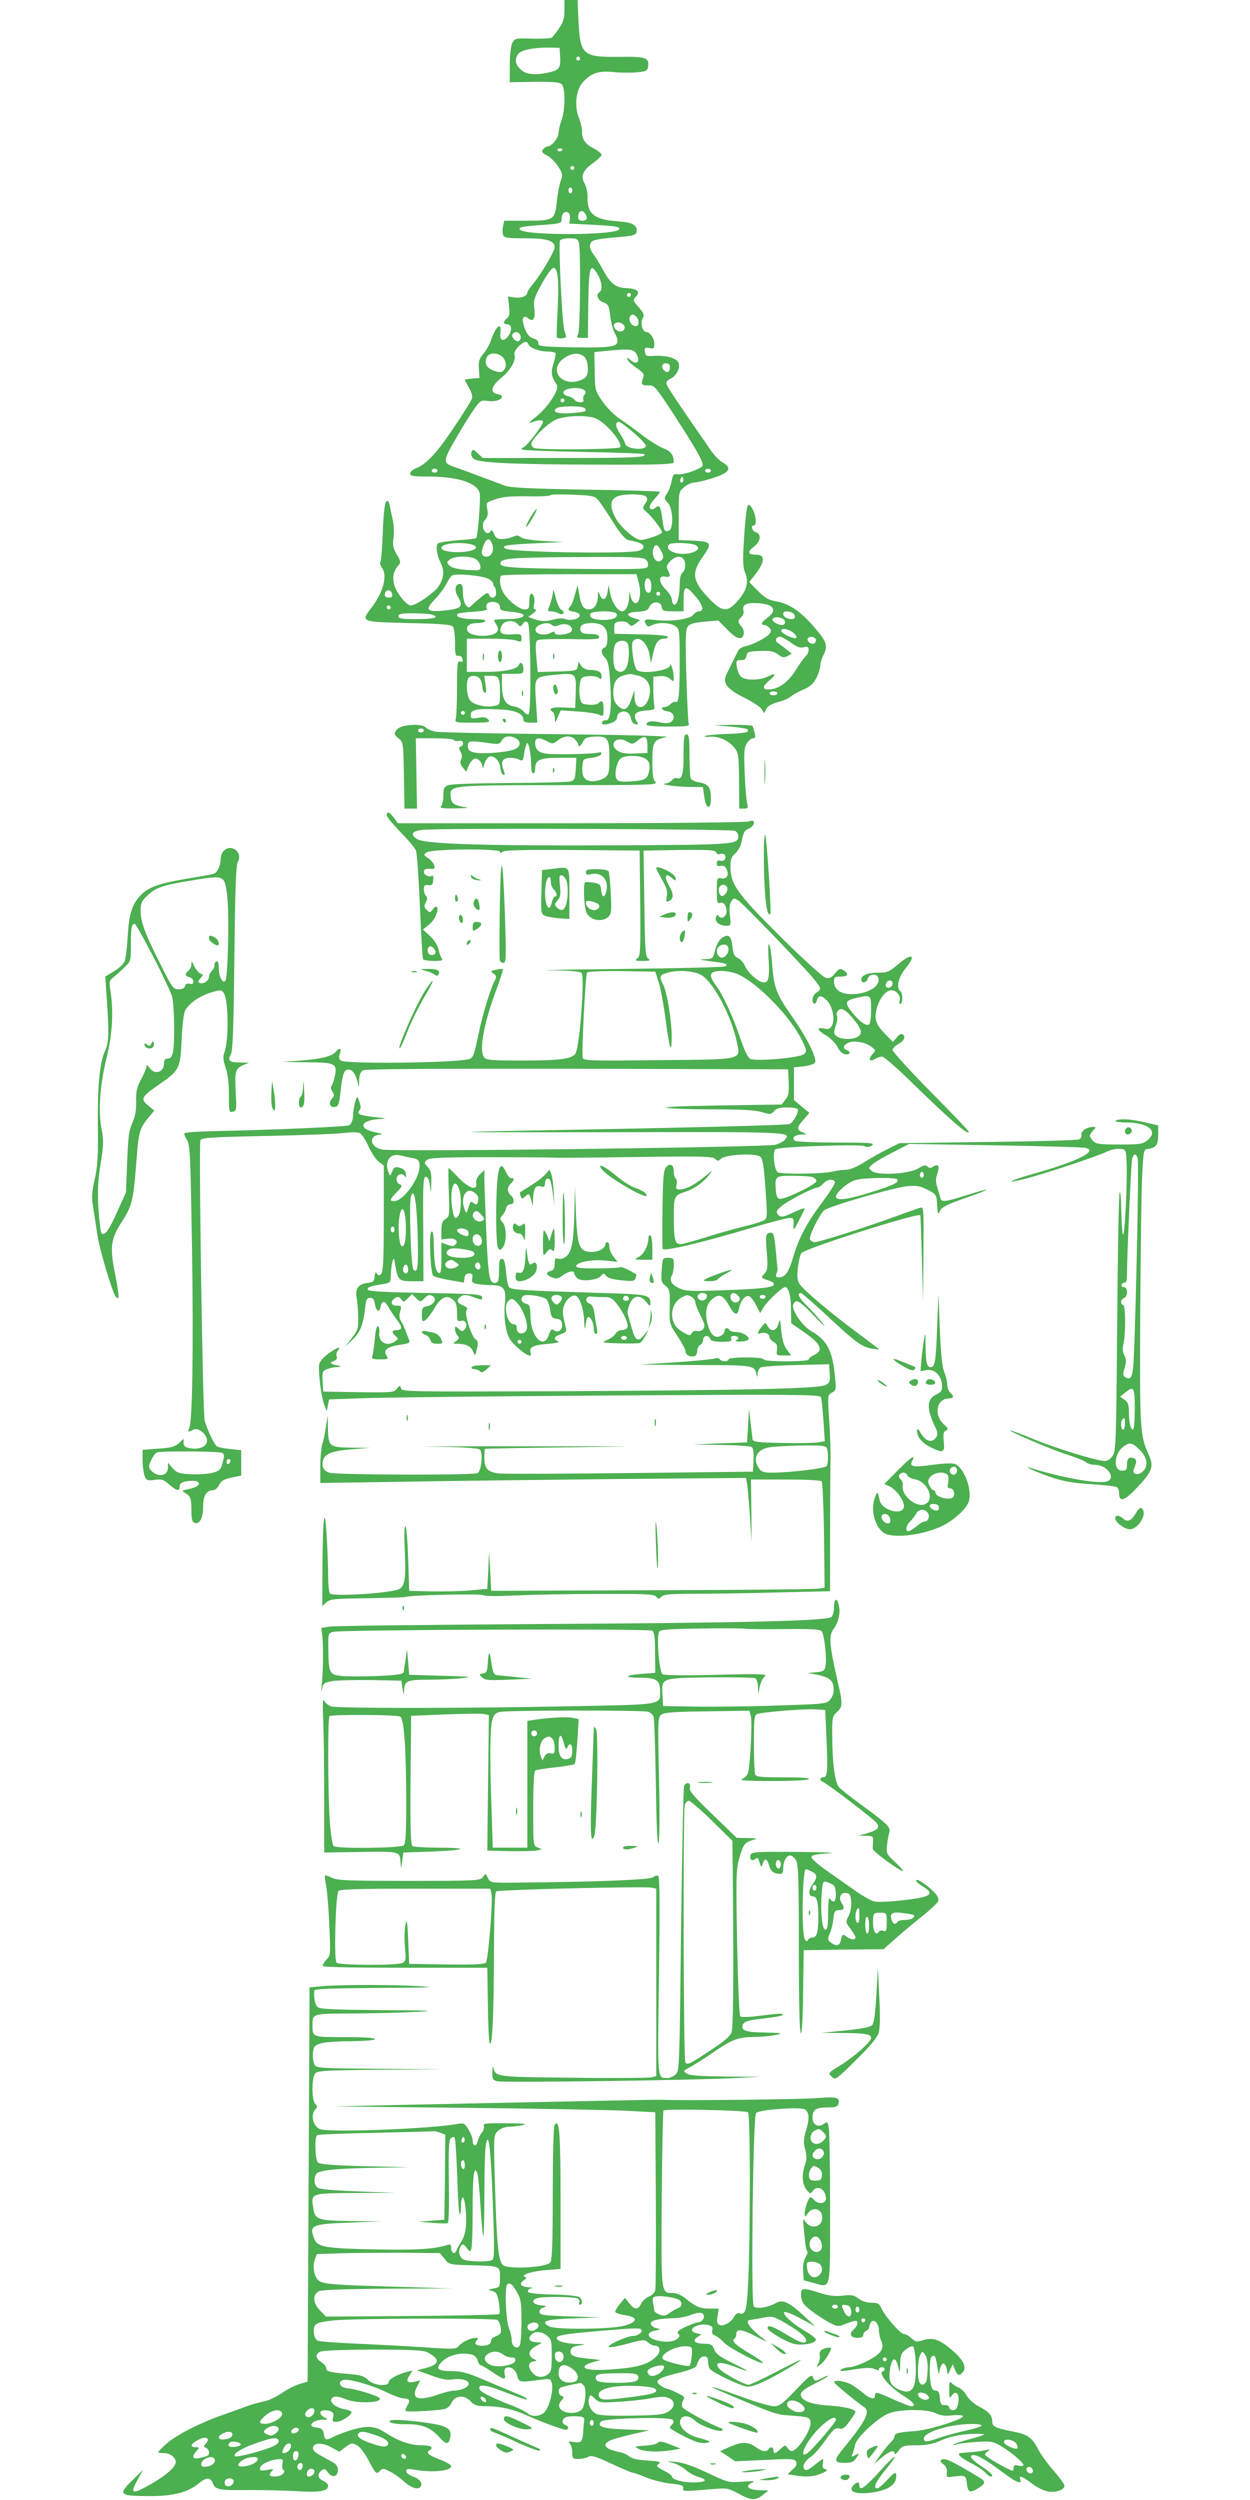 <?xml version="1.0" standalone="no"?>
<!DOCTYPE svg PUBLIC "-//W3C//DTD SVG 20010904//EN"
 "http://www.w3.org/TR/2001/REC-SVG-20010904/DTD/svg10.dtd">
<svg version="1.0" xmlns="http://www.w3.org/2000/svg"
 width="640pt" height="1280pt" viewBox="0 0 640 1280"
 preserveAspectRatio="xMidYMid meet">
<g transform="translate(0,1280) scale(0.1,-0.1)"
fill="#4caf50" stroke="none">
<path d="M2890 12748 c0 -40 -6 -61 -27 -92 -16 -23 -32 -44 -38 -49 -5 -4
-50 -6 -100 -5 -86 3 -89 2 -102 -22 -7 -15 -13 -61 -13 -113 l0 -88 125 2
c88 1 129 -2 140 -11 20 -16 20 -130 0 -185 -8 -22 -15 -52 -15 -66 0 -25 -36
-69 -57 -69 -6 0 -16 -6 -22 -14 -10 -12 -7 -18 18 -31 17 -8 43 -34 58 -56
24 -37 25 -43 14 -75 -7 -18 -16 -66 -20 -105 -10 -96 -15 -99 -157 -99 l-112
0 -6 -26 c-4 -14 -4 -34 -1 -45 6 -17 17 -19 113 -19 111 0 152 -12 152 -46 0
-20 -71 -140 -109 -185 -17 -20 -31 -41 -31 -47 0 -18 -33 -30 -67 -25 l-32 5
5 -49 c5 -38 3 -52 -10 -62 -20 -17 -21 -31 -1 -31 24 0 29 -27 11 -55 -25
-38 -49 -33 -44 10 7 59 -21 39 -47 -34 -8 -24 -26 -57 -41 -73 -21 -26 -25
-40 -22 -77 l3 -46 -37 -3 c-21 -2 -38 -5 -38 -7 0 -2 10 -20 21 -40 12 -19
19 -44 16 -54 -2 -10 -46 -80 -96 -154 -89 -132 -140 -186 -195 -206 -14 -6
-26 -17 -26 -26 0 -12 16 -15 93 -15 150 0 250 -32 263 -85 6 -24 -9 -221 -18
-230 -2 -3 -44 -8 -94 -11 -49 -4 -94 -11 -101 -16 -14 -11 -7 -58 13 -100 21
-40 17 -79 -11 -121 -24 -34 -115 -97 -142 -97 -21 0 -73 64 -84 103 -11 42
-5 72 19 100 15 17 15 22 -7 59 -19 33 -22 49 -16 85 3 24 2 66 -4 91 -6 26
-13 60 -16 76 -5 22 -9 26 -18 17 -7 -7 -14 -64 -17 -154 -3 -78 -8 -147 -12
-153 -4 -6 -1 -20 7 -30 30 -40 9 -124 -52 -204 -57 -75 -58 -74 190 -80 179
-4 219 -8 227 -20 5 -8 10 -46 10 -83 0 -59 2 -67 17 -65 10 2 19 -5 21 -16 3
-14 0 -17 -12 -13 -14 6 -16 -9 -16 -131 0 -75 -3 -147 -6 -159 -6 -23 -5 -23
86 -23 83 0 91 2 80 16 -10 11 -23 14 -52 9 -34 -6 -38 -5 -38 14 0 28 31 34
140 29 91 -4 130 -21 130 -55 0 -8 12 -13 36 -13 l35 0 -7 109 c-8 127 -10
125 97 136 107 11 110 9 107 -88 l-3 -82 -62 3 c-58 3 -79 -7 -53 -23 6 -3 10
-18 11 -33 1 -26 1 -26 15 7 l15 34 89 -6 c49 -3 98 -11 109 -17 20 -10 21 -8
21 30 0 41 -7 49 -27 29 -6 -6 -28 -9 -49 -7 -35 3 -39 6 -45 38 -4 19 -4 51
0 70 6 32 10 35 45 38 20 2 44 -2 52 -9 11 -9 14 -8 14 9 0 22 -18 32 -60 32
-18 0 -34 8 -44 21 l-14 21 -4 -23 c-3 -23 -6 -24 -104 -27 l-101 -3 -7 77
c-5 59 -4 79 6 86 7 5 82 7 166 6 128 -3 152 -1 150 11 -2 10 -17 15 -48 15
-35 1 -45 5 -48 20 -5 24 14 36 58 36 56 0 80 -23 80 -76 0 -30 -5 -46 -15
-50 -20 -8 -19 -30 4 -53 14 -14 20 -41 25 -124 9 -127 1 -199 -22 -195 -8 2
-17 -3 -19 -9 -6 -15 16 -17 51 -3 16 6 26 17 26 29 0 24 35 37 55 21 8 -6 15
-21 17 -33 2 -12 11 -23 21 -25 16 -3 17 -1 6 16 -21 33 -5 51 48 54 42 3 47
5 43 23 -2 11 -5 49 -5 85 l0 65 33 3 c22 2 41 -3 53 -14 18 -16 19 -16 18 12
0 29 -17 80 -18 57 -2 -25 -136 -46 -168 -25 -18 11 -35 132 -22 149 28 33 74
-6 85 -71 l7 -41 12 54 c13 54 26 71 58 71 9 0 17 4 17 10 0 5 -57 11 -137 12
l-138 3 0 30 c0 26 4 30 31 33 18 2 36 -3 43 -12 12 -14 15 -14 36 2 l22 17
-31 10 c-46 15 -38 30 19 33 41 2 52 7 60 25 14 31 59 30 63 0 3 -21 9 -23 58
-23 l54 0 0 60 c0 73 11 76 63 14 37 -43 43 -74 15 -74 -8 0 -21 -8 -29 -19
-20 -22 -117 -35 -195 -25 -53 6 -62 2 -45 -25 6 -10 13 -11 29 -2 30 16 94
14 120 -5 21 -15 22 -21 22 -182 0 -169 -5 -216 -21 -206 -5 3 -16 -2 -25 -10
-8 -9 -22 -16 -30 -16 -26 0 -15 -19 13 -22 33 -4 44 -35 19 -54 -12 -8 -29
-9 -58 -2 -44 9 -68 5 -68 -12 0 -6 41 -10 111 -10 96 0 110 2 105 15 -3 9 -8
120 -12 248 -5 189 -4 235 8 250 10 13 33 19 85 24 l71 6 46 -47 c48 -50 79
-57 84 -20 2 12 -4 28 -12 37 -20 20 -20 31 0 48 8 7 13 20 11 30 -8 31 9 43
62 41 90 -2 116 -33 61 -74 -32 -23 -38 -38 -16 -38 7 0 19 -7 26 -15 10 -12
10 -18 -1 -31 -16 -20 -85 -55 -123 -63 -16 -4 -32 -13 -36 -21 -4 -8 -22 -45
-41 -83 -32 -63 -33 -68 -19 -95 10 -17 42 -40 90 -64 41 -20 81 -46 89 -58
l14 -21 11 22 c7 14 28 26 59 34 26 7 55 19 65 28 9 8 38 25 64 36 36 15 52
30 68 60 11 22 20 51 20 63 0 13 7 36 15 52 26 50 19 71 -53 153 -71 80 -126
115 -202 127 -25 4 -50 20 -80 51 l-44 45 22 27 c59 75 64 113 13 113 -42 0
-46 15 -11 41 35 27 40 64 10 74 -20 6 -28 35 -10 35 15 0 12 47 -6 82 -10 18
-19 27 -25 21 -5 -5 -14 -77 -19 -161 -8 -128 -7 -156 6 -187 19 -47 6 -92
-43 -146 -50 -55 -76 -52 -140 14 -89 92 -95 132 -33 219 48 68 43 76 -55 80
l-70 3 0 123 c0 123 0 124 28 148 15 13 40 24 55 24 15 1 59 11 97 24 81 27
95 50 45 78 -16 9 -43 36 -59 60 -168 242 -224 326 -228 340 -4 12 3 21 20 29
29 13 50 53 42 80 -8 24 -60 40 -121 37 -45 -3 -49 -1 -52 21 -3 21 0 23 22
19 23 -5 26 -2 26 23 0 27 -22 59 -41 59 -19 0 -32 46 -19 69 10 19 7 27 -20
58 -30 34 -30 36 -14 54 24 27 7 41 -50 44 -55 2 -81 23 -121 98 -16 29 -37
63 -47 76 -23 30 -23 58 0 69 9 5 57 12 105 16 104 8 117 12 117 36 0 29 -26
42 -97 47 -119 8 -156 37 -155 121 1 25 -6 57 -15 73 -22 37 -8 69 46 106 22
16 40 34 41 40 0 7 -18 22 -40 33 -44 23 -60 45 -60 88 0 16 -7 47 -16 68 -25
61 -15 146 22 185 43 46 78 57 157 50 37 -4 91 -4 120 -1 45 4 52 8 55 28 7
47 -11 53 -148 51 -186 -2 -199 9 -208 181 l-5 110 -33 0 -34 0 0 -52z m-22
-238 c3 -57 -5 -69 -54 -80 -73 -17 -123 -12 -149 15 -28 27 -31 52 -11 80 15
20 89 34 171 31 l40 -1 3 -45z m102 -10 c0 -5 -4 -10 -10 -10 -5 0 -10 5 -10
10 0 6 5 10 10 10 6 0 10 -4 10 -10z m-90 -464 c0 -11 -19 -15 -25 -6 -3 5 1
10 9 10 9 0 16 -2 16 -4z m60 -96 c0 -5 -4 -10 -10 -10 -5 0 -10 5 -10 10 0 6
5 10 10 10 6 0 10 -4 10 -10z m-10 -115 c0 -8 -4 -15 -10 -15 -5 0 -10 7 -10
15 0 8 5 15 10 15 6 0 10 -7 10 -15z m-12 -144 l-3 -26 123 -6 c116 -6 143
-11 130 -25 -29 -29 -475 -30 -504 -1 -14 13 3 17 107 25 95 6 104 9 104 27 0
29 13 45 31 38 9 -3 14 -15 12 -32z m81 20 c12 -21 5 -31 -21 -31 -11 0 -18 7
-18 18 0 35 23 43 39 13z m-35 -143 c10 -40 7 -448 -4 -469 -10 -17 -7 -19 19
-19 l31 0 2 177 c3 190 10 210 47 150 22 -36 28 -82 11 -92 -21 -13 -10 -43
19 -53 25 -9 29 -16 35 -67 3 -31 13 -70 21 -85 40 -77 24 -82 -220 -78 -155
3 -170 5 -169 21 1 10 -7 19 -22 23 -26 7 -41 27 -54 75 -10 33 3 47 25 29 25
-21 37 -1 31 49 -6 41 -2 55 37 126 24 44 50 81 59 83 24 5 31 -59 23 -214 -4
-73 -6 -137 -4 -141 4 -8 39 -7 46 1 2 2 -1 16 -7 32 -12 30 -31 439 -23 462
3 7 23 12 48 12 36 0 44 -4 49 -22z m266 -268 c0 -5 -4 -10 -10 -10 -5 0 -10
5 -10 10 0 6 5 10 10 10 6 0 10 -4 10 -10z m28 -112 c16 -16 15 -48 -2 -48
-20 0 -39 27 -32 45 7 18 18 19 34 3z m-60 -51 c2 -9 -4 -20 -13 -23 -20 -8
-50 19 -40 36 10 17 49 8 53 -13z m-534 -44 c4 -9 2 -21 -4 -27 -13 -13 -46
17 -36 33 11 16 33 13 40 -6z m42 -47 c7 -18 57 -36 100 -36 18 0 35 -4 38 -8
2 -4 -2 -28 -10 -53 -15 -45 -11 -70 17 -109 16 -22 -47 -118 -109 -166 -26
-20 -38 -34 -27 -29 41 16 65 17 65 5 0 -16 -77 -118 -99 -130 -14 -7 -14 -9
-1 -13 8 -3 149 -8 314 -11 164 -3 301 -8 304 -11 17 -17 -49 -20 -418 -20
l-408 0 -26 24 c-23 22 -26 22 -32 7 -4 -11 0 -24 10 -34 22 -22 193 -30 664
-31 283 -1 362 2 362 12 -1 38 -15 57 -54 72 -23 9 -71 39 -107 66 -35 28 -87
65 -115 84 -28 18 -67 58 -89 89 -38 56 -39 58 -40 155 l-2 98 66 7 c119 11
136 9 151 -19 20 -37 -1 -56 -31 -29 -16 14 -21 15 -17 4 2 -8 24 -28 47 -44
31 -20 40 -33 36 -45 -16 -37 -11 -46 23 -44 32 1 36 -3 129 -145 121 -186
156 -249 150 -266 -7 -17 -98 -49 -129 -44 -19 3 -23 -3 -29 -34 -3 -20 -13
-48 -23 -63 -17 -26 -17 -28 3 -49 27 -28 31 -133 6 -143 -22 -8 -26 -2 -34
61 -9 65 -15 74 -36 56 -11 -9 -19 -10 -26 -3 -7 7 -1 21 20 46 17 19 31 37
31 39 0 3 -171 8 -380 11 -290 5 -388 10 -417 21 -21 8 -76 29 -123 46 -47 18
-104 39 -128 47 -69 24 -69 27 21 180 23 40 57 94 75 119 31 44 35 46 69 41
36 -6 73 6 73 23 0 5 -10 10 -22 12 -41 6 -34 41 18 83 48 39 78 92 68 119 -3
9 5 26 20 41 28 28 44 32 52 11z m-134 -63 c21 -19 24 -56 4 -72 -9 -8 -21 -8
-45 0 -38 13 -52 36 -40 67 10 27 54 30 81 5z m420 0 c18 -17 25 -77 10 -100
-12 -19 -60 -33 -91 -27 -69 14 -81 82 -22 121 40 27 77 29 103 6z m438 -51
c0 -26 -11 -34 -27 -21 -20 17 -16 39 7 39 13 0 20 -7 20 -18z m-434 -124 c4
-5 2 -14 -4 -20 -6 -6 -8 -17 -5 -24 7 -19 -31 -18 -47 0 -6 8 -21 16 -33 18
-12 2 -22 10 -22 18 0 26 96 32 111 8z m-106 -48 c0 -5 -4 -10 -10 -10 -5 0
-10 5 -10 10 0 6 5 10 10 10 6 0 10 -4 10 -10z m105 -41 c10 -16 5 -17 -65
-24 -70 -6 -109 6 -80 25 20 13 137 13 145 -1z m52 -50 c52 -19 143 -125 128
-149 -7 -11 -411 -15 -439 -4 -9 3 -16 13 -16 20 0 24 82 106 125 125 45 21
157 25 202 8z m198 -75 c36 -31 64 -61 62 -68 -9 -26 -107 -13 -107 15 0 5
-12 27 -26 49 -24 36 -26 60 -4 60 5 0 39 -25 75 -56z m-1005 -194 c0 -5 -7
-10 -15 -10 -8 0 -15 5 -15 10 0 6 7 10 15 10 8 0 15 -4 15 -10z m1400 0 c0
-5 -7 -10 -15 -10 -8 0 -15 5 -15 10 0 6 7 10 15 10 8 0 15 -4 15 -10z m-144
-57 c-10 -10 -19 5 -10 18 6 11 8 11 12 0 2 -7 1 -15 -2 -18z m-431 -96 c11
-14 45 -64 75 -112 40 -63 62 -87 80 -91 54 -10 75 -20 75 -34 0 -8 -13 -18
-30 -21 -74 -16 -648 -6 -677 12 -25 15 2 20 148 27 l149 7 -102 5 c-62 4
-108 11 -117 20 -13 10 -22 10 -42 1 -14 -6 -38 -11 -55 -11 -23 0 -32 6 -40
28 -7 15 -13 22 -16 15 -8 -22 -32 -14 -39 12 -4 17 -1 32 10 44 13 14 16 28
11 54 -7 35 -6 35 43 51 37 13 79 16 161 15 61 -2 114 1 118 5 5 5 57 6 118 3
102 -4 111 -7 130 -30z m243 20 c9 -10 7 -19 -5 -36 -15 -22 -14 -24 10 -45
23 -18 77 -90 77 -101 0 -12 -95 -44 -115 -39 -35 9 -103 71 -125 115 -33 63
-25 100 25 112 43 10 123 7 133 -6z m-788 -243 c12 -31 -3 -64 -29 -64 -26 0
-31 20 -15 58 16 39 31 41 44 6z m-111 0 c18 -4 30 -12 28 -18 -10 -30 -177
-31 -177 -1 0 21 85 32 149 19z m1152 -5 c48 -25 -44 -59 -107 -39 -32 11 -43
28 -27 43 10 11 112 8 134 -4z m-176 -30 c12 -23 14 -34 5 -44 -24 -29 -58 13
-45 55 9 28 22 25 40 -11z m-943 -46 c10 -9 18 -25 18 -36 0 -18 -5 -19 -71
-15 -48 4 -76 11 -87 22 -16 16 -16 18 2 32 28 20 115 18 138 -3z m862 4 c10
-7 16 -22 14 -33 -3 -18 -14 -19 -328 -17 -378 3 -433 7 -428 31 5 24 63 28
419 30 239 2 309 -1 323 -11z m204 -23 c2 -19 -3 -36 -12 -44 -11 -8 -16 -30
-16 -66 0 -59 -15 -108 -30 -99 -5 3 -10 15 -10 25 0 11 -13 33 -30 50 -38 39
-41 74 -5 68 27 -6 31 3 14 34 -9 16 -6 24 12 44 34 36 73 29 77 -12z m-1011
-76 c15 -7 28 -18 28 -25 0 -6 3 -15 8 -19 4 -4 7 -18 7 -31 0 -26 -27 -32
-36 -8 -5 12 -12 11 -38 -10 -17 -14 -39 -33 -49 -43 -18 -16 -19 -16 -33 2
-8 11 -14 39 -14 63 0 32 -4 43 -15 43 -24 0 -30 -31 -12 -62 32 -56 22 -65
-79 -75 -81 -7 -89 6 -36 60 22 23 48 58 57 77 10 19 23 39 29 43 16 12 150 1
183 -15z m773 -20 c15 -54 5 -110 -18 -106 -9 2 -20 17 -23 33 l-7 30 -1 -33
c-1 -41 -17 -72 -36 -72 -22 0 -53 47 -61 93 l-8 42 -5 -34 c-7 -42 -24 -50
-39 -19 -10 23 -11 23 -11 -5 -1 -42 -18 -67 -46 -67 -28 0 -40 18 -50 80 l-8
45 -13 -49 c-7 -27 -17 -53 -23 -59 -17 -17 -13 -25 16 -29 14 -2 28 -9 31
-15 6 -19 -43 -34 -72 -23 -15 5 -37 5 -58 -1 -43 -12 -70 -11 -105 2 l-28 10
25 19 c14 11 19 20 11 20 -9 0 -11 8 -7 24 7 27 -1 56 -15 56 -5 0 -9 -18 -9
-40 0 -36 -3 -40 -25 -40 -28 0 -89 50 -111 91 -15 29 -19 71 -7 82 3 4 161 7
349 7 l343 0 11 -42z m65 -19 c0 -24 -5 -34 -15 -34 -16 0 -25 37 -16 62 10
26 31 8 31 -28z m-1327 -42 c2 -12 -3 -17 -17 -17 -12 0 -21 6 -21 13 0 31 32
34 38 4z m1372 3 c0 -5 -4 -10 -10 -10 -5 0 -10 5 -10 10 0 6 5 10 10 10 6 0
10 -4 10 -10z m-836 -46 c9 -3 16 -14 16 -24 0 -14 11 -18 55 -22 99 -8 82
-38 -22 -38 -35 0 -63 -2 -63 -5 0 -3 5 -14 12 -24 17 -28 4 -48 -39 -54 -54
-8 -107 5 -111 27 -5 23 14 36 55 36 17 0 35 5 38 10 4 6 -17 10 -57 10 -63 0
-99 12 -85 27 5 4 42 9 83 11 42 3 71 8 68 14 -16 26 14 46 50 32z m-544 -24
c0 -5 -4 -10 -10 -10 -5 0 -10 5 -10 10 0 6 5 10 10 10 6 0 10 -4 10 -10z
m1156 -31 c11 -19 -14 -33 -65 -33 -51 -1 -79 13 -67 33 4 6 34 11 66 11 32 0
62 -5 66 -11z m898 5 c20 -8 21 -34 2 -34 -25 0 -46 12 -46 26 0 15 18 18 44
8z m-1846 -10 c49 -14 17 -24 -73 -24 -78 0 -95 3 -95 15 0 12 15 15 73 15 39
0 82 -3 95 -6z m1796 -20 c21 -8 21 -34 0 -34 -23 0 -55 20 -49 31 7 10 26 12
49 3z m-1353 -30 c12 -14 14 -14 26 2 10 14 16 15 26 5 14 -14 18 -453 4 -467
-5 -5 -16 1 -25 12 -9 12 -33 25 -54 28 -43 8 -58 39 -58 117 l0 49 55 0 c52
0 55 1 55 24 0 29 -15 43 -23 22 -9 -23 -73 -36 -174 -36 l-93 0 0 85 0 85
114 0 c63 0 126 -4 140 -10 23 -8 26 -7 26 13 0 20 -4 22 -50 19 -55 -4 -70
10 -50 47 13 25 61 28 81 5z m175 -4 c8 -8 19 -8 38 0 33 12 69 -3 64 -28 -4
-20 -88 -31 -88 -12 0 8 -6 8 -20 0 -30 -16 -74 -9 -78 13 -5 27 62 49 84 27z
m1235 -39 c13 -11 21 -23 16 -27 -9 -9 -77 22 -77 36 0 17 36 11 61 -9z m-12
-51 c30 -22 48 -29 66 -24 20 5 25 2 25 -14 0 -11 -7 -25 -15 -32 -8 -7 -31
-39 -51 -71 -38 -62 -89 -99 -139 -99 -33 0 -32 16 5 47 37 31 33 40 -9 19
-36 -19 -110 -21 -134 -3 -10 6 -20 29 -24 50 -5 35 -4 37 20 37 19 0 26 6 29
22 3 20 9 23 68 25 52 2 70 -1 93 -17 22 -17 31 -19 49 -9 l22 12 -26 21 c-14
11 -33 26 -43 32 -20 11 -13 34 9 34 7 0 32 -14 55 -30z m127 19 c3 -6 1 -16
-4 -21 -13 -13 -45 8 -36 23 7 12 31 11 40 -2z m-962 -25 c10 -26 7 -91 -6
-119 -12 -27 -36 -33 -56 -13 -15 15 -16 102 -2 129 13 23 55 25 64 3z m57
-164 c46 -13 67 -54 53 -107 -17 -68 -73 -72 -75 -6 l-1 38 -12 -35 c-21 -66
-40 -76 -76 -40 -14 14 -20 33 -20 63 0 63 21 87 85 96 6 0 26 -4 46 -9z
m-811 -19 c5 -11 10 -29 10 -40 0 -11 5 -23 11 -27 9 -5 10 6 5 40 l-7 46 34
0 c42 0 47 -10 47 -90 0 -56 -1 -59 -27 -64 -50 -11 -116 7 -130 34 -14 27
-17 78 -7 104 9 22 51 20 64 -3z m1520 -71 c0 -5 -9 -10 -20 -10 -11 0 -20 5
-20 10 0 6 9 10 20 10 11 0 20 -4 20 -10z m-1600 -100 c0 -5 -4 -10 -10 -10
-5 0 -10 5 -10 10 0 6 5 10 10 10 6 0 10 -4 10 -10z"/>
<path d="M2717 10153 c-15 -25 -26 -48 -23 -50 2 -3 16 16 31 42 36 60 28 67
-8 8z"/>
<path d="M2831 9767 c-1 -15 -8 -43 -15 -62 -14 -33 -14 -35 5 -35 11 0 29 -5
39 -10 24 -13 37 5 14 18 -9 5 -22 33 -29 63 -9 37 -14 45 -14 26z"/>
<path d="M2550 9440 c0 -16 5 -30 10 -30 6 0 10 14 10 30 0 17 -4 30 -10 30
-5 0 -10 -13 -10 -30z"/>
<path d="M2472 9435 c0 -16 2 -22 5 -12 2 9 2 23 0 30 -3 6 -5 -1 -5 -18z"/>
<path d="M2672 9250 c0 -14 2 -19 5 -12 2 6 2 18 0 25 -3 6 -5 1 -5 -13z"/>
<path d="M2832 9440 c0 -14 2 -19 5 -12 2 6 2 18 0 25 -3 6 -5 1 -5 -13z"/>
<path d="M2836 9292 c-10 -17 4 -56 15 -45 6 6 6 19 1 33 -6 15 -11 19 -16 12z"/>
<path d="M2575 9110 c3 -5 8 -10 11 -10 2 0 4 5 4 10 0 6 -5 10 -11 10 -5 0
-7 -4 -4 -10z"/>
<path d="M2061 9081 c-13 -3 -29 -14 -35 -24 -9 -15 -6 -21 14 -37 25 -19 25
-21 28 -189 l3 -171 32 0 32 0 -3 180 -3 180 95 0 c52 0 97 -4 100 -9 3 -5 15
-7 26 -4 22 6 29 -22 8 -30 -10 -3 -10 -9 0 -26 8 -14 9 -27 3 -39 -7 -13 -4
-24 8 -41 l18 -23 12 30 c7 17 20 33 29 37 18 7 41 -18 43 -44 1 -9 4 -3 8 13
3 16 14 34 23 40 23 14 56 -16 60 -57 2 -17 8 -32 15 -34 9 -3 9 3 1 25 -16
41 -5 62 32 62 17 0 40 -4 50 -10 16 -8 19 -4 24 35 4 24 11 47 15 50 9 5 21
-66 21 -121 0 -19 5 -34 10 -34 6 0 10 11 10 24 0 45 23 56 121 56 l90 0 -3
-57 c-3 -51 -6 -58 -28 -64 -14 -4 -154 -7 -312 -8 -159 -1 -298 -5 -312 -11
-22 -8 -26 -16 -26 -53 0 -24 -5 -48 -12 -55 -9 -9 7 -12 72 -11 69 1 77 3 42
8 -51 9 -62 19 -65 56 -4 54 0 55 556 55 462 0 507 1 493 16 -12 12 -16 37
-16 104 0 102 6 113 72 126 27 5 -180 11 -552 15 -327 3 -612 9 -632 13 -21 5
-42 14 -49 22 -12 15 -75 17 -118 5z m109 -21 c0 -5 -7 -10 -15 -10 -8 0 -15
5 -15 10 0 6 7 10 15 10 8 0 15 -4 15 -10z m471 -40 c31 -17 24 -47 -13 -59
-49 -15 -169 -23 -203 -13 -23 6 -30 14 -30 33 0 27 12 28 111 14 47 -7 53 -5
63 14 13 23 41 27 72 11z m303 -6 c9 -8 16 -20 16 -25 0 -17 15 -9 25 14 8 17
20 23 52 25 74 5 83 -6 83 -104 0 -77 -2 -88 -22 -105 -13 -10 -39 -18 -60
-19 -45 0 -61 22 -56 78 3 36 4 37 47 42 25 3 46 11 49 19 3 9 -2 11 -14 8
-21 -6 -138 -10 -231 -8 -68 1 -93 16 -93 57 0 28 18 31 61 9 28 -15 31 -15
56 5 31 24 66 26 87 4z m371 -30 l0 -39 -63 -3 c-46 -2 -71 2 -88 13 -51 33
-8 80 45 49 28 -16 30 -16 57 5 36 29 49 22 49 -25z m-22 -63 c30 -12 38 -32
30 -71 -7 -38 -23 -47 -97 -51 -45 -3 -61 0 -69 12 -13 20 -1 84 19 104 17 17
80 20 117 6z"/>
<path d="M3738 9080 c45 -4 86 -10 89 -14 15 -15 -15 -21 -110 -24 -56 -2
-105 -7 -109 -11 -4 -3 9 -5 30 -3 44 3 97 -22 125 -60 18 -23 20 -44 21 -167
l1 -141 24 0 c20 0 22 4 17 23 -4 12 -10 81 -13 154 -5 113 -3 136 11 158 9
14 23 25 31 25 12 0 14 7 9 28 -4 15 -9 30 -11 35 -2 4 -48 6 -101 6 l-97 -2
83 -7z"/>
<path d="M3500 8937 c0 -102 -8 -131 -35 -121 -6 3 -18 -2 -25 -11 -7 -8 -20
-15 -29 -16 -45 -3 44 -17 111 -18 l77 -1 7 -50 c8 -63 34 -70 34 -9 0 57 -13
75 -59 83 -22 3 -41 13 -45 22 -3 8 -6 63 -6 120 0 86 -3 104 -15 104 -12 0
-15 -18 -15 -103z"/>
<path d="M3914 8845 c0 -55 1 -76 3 -47 2 29 2 74 0 100 -2 26 -3 2 -3 -53z"/>
<path d="M2831 8854 c0 -11 3 -14 6 -6 3 7 2 16 -1 19 -3 4 -6 -2 -5 -13z"/>
<path d="M1980 8626 c0 -8 32 -47 70 -86 39 -39 75 -82 80 -96 5 -13 14 -142
20 -285 6 -144 13 -265 16 -270 3 -5 28 -9 56 -9 39 0 48 3 40 13 -5 6 -13 28
-17 47 -5 21 -22 48 -44 68 l-36 33 32 25 c29 23 53 78 39 91 -3 4 -13 -2 -20
-13 -14 -18 -16 -18 -31 -3 -14 14 -15 21 -5 39 9 16 9 25 1 33 -6 6 -11 22
-11 35 0 18 5 23 23 20 18 -2 23 2 25 26 2 17 0 26 -6 22 -15 -9 -42 4 -42 20
0 14 11 18 42 15 25 -3 12 34 -20 55 -24 16 -25 17 -7 30 25 18 375 20 375 3
0 -8 4 -8 14 0 9 8 112 11 357 9 l344 -3 3 -270 c2 -245 1 -271 -15 -282 -14
-11 -11 -13 27 -13 37 0 41 2 28 13 -14 10 -16 50 -19 282 l-4 270 183 3 c152
2 183 0 188 -12 3 -8 12 -12 19 -9 20 7 35 -5 28 -23 -3 -9 -13 -14 -24 -11
-13 4 -19 0 -19 -13 0 -13 5 -17 19 -13 13 3 23 -2 30 -15 16 -30 3 -55 -25
-49 -23 4 -24 2 -24 -64 0 -59 2 -67 16 -62 19 7 34 -13 34 -45 0 -25 -28 -42
-40 -23 -5 9 -9 8 -14 -5 -9 -22 17 -44 52 -44 24 0 25 2 19 54 -4 37 -1 60 8
72 12 17 14 17 37 2 25 -17 303 -305 377 -391 47 -55 49 -62 21 -79 -11 -7
-20 -23 -20 -35 0 -28 16 -30 23 -3 7 26 23 25 51 -3 29 -29 42 -97 26 -127
-9 -18 -18 -21 -41 -16 -41 8 -36 -8 11 -36 22 -13 48 -39 58 -58 10 -22 26
-36 40 -38 25 -4 30 13 7 22 -21 8 -19 23 6 36 27 15 92 4 121 -20 23 -18 23
-18 4 -39 -23 -25 -13 -40 14 -23 11 7 27 12 37 12 9 0 78 -60 152 -133 199
-194 291 -274 291 -251 0 4 -88 96 -195 204 -107 109 -195 205 -195 214 0 8
14 22 30 31 30 16 39 38 20 50 -6 4 -19 -4 -29 -17 l-19 -23 -41 42 c-48 50
-56 76 -42 130 15 54 47 93 76 93 26 0 50 -32 41 -56 -3 -8 -1 -14 4 -14 13 0
13 57 0 65 -23 14 -10 73 25 115 60 72 35 85 -40 20 -41 -35 -52 -40 -96 -40
-56 0 -89 -13 -89 -35 0 -22 27 -18 33 5 6 23 45 27 53 6 17 -43 -51 -86 -136
-86 -57 0 -90 24 -90 65 0 22 4 25 36 25 38 0 42 15 10 34 -14 9 -22 6 -41
-18 -18 -22 -28 -27 -48 -22 -13 3 -116 96 -229 208 -224 223 -258 270 -258
360 0 39 5 52 25 69 13 12 27 36 30 53 12 56 15 63 40 74 14 6 25 19 25 28 0
13 -5 15 -27 8 -16 -5 -426 -9 -912 -9 l-884 0 -20 28 c-23 30 -37 35 -37 13z
m1783 -80 c9 -4 17 -16 17 -27 0 -43 -16 -44 -620 -47 -679 -3 -985 6 -1025
32 -36 24 -27 40 26 47 68 10 1582 5 1602 -5z m-40 -290 c7 -19 -17 -51 -31
-42 -13 8 -16 39 -5 49 11 12 31 8 36 -7z m-1493 -332 c0 -8 -9 -14 -20 -14
-19 0 -28 28 -13 43 9 9 33 -12 33 -29z m2340 -158 c0 -18 -16 -29 -30 -21
-13 8 -1 35 16 35 8 0 14 -6 14 -14z m-110 -135 c0 -39 -4 -73 -10 -76 -16
-10 -46 12 -86 60 -41 51 -38 62 18 75 77 18 78 18 78 -59z m-95 -43 c45 -53
53 -78 30 -94 -24 -18 -86 -18 -110 0 -17 12 -18 17 -6 54 8 22 10 45 6 51 -4
7 -1 18 5 26 15 18 38 7 75 -37z"/>
<path d="M3911 8409 c1 -190 14 -308 33 -288 7 7 -19 397 -26 405 -5 4 -8 -49
-7 -117z"/>
<path d="M1146 8444 c-9 -8 -16 -26 -16 -39 0 -37 -17 -73 -37 -79 -10 -3 -74
-15 -143 -26 -139 -24 -192 -43 -232 -86 -43 -46 -58 -97 -64 -207 -3 -56 -10
-113 -15 -127 -5 -14 -30 -38 -55 -53 l-45 -27 8 -118 c12 -170 10 -223 -9
-262 -27 -58 -39 -175 -37 -380 2 -157 -1 -211 -16 -277 -15 -70 -17 -93 -7
-150 6 -38 15 -99 21 -138 11 -74 76 -291 93 -313 20 -24 20 -3 -2 111 -29
144 -24 182 36 275 51 79 58 112 73 315 11 143 16 160 62 216 l29 35 -32 26
c-40 33 -34 45 56 107 105 73 109 80 116 230 3 71 11 138 18 149 20 37 70 72
128 91 53 16 57 16 69 0 25 -35 28 -243 3 -308 -7 -20 -5 -39 7 -75 12 -33 17
-79 17 -140 0 -87 1 -91 20 -86 19 5 20 11 15 95 -6 110 -2 126 37 143 l31 13
-47 1 c-54 0 -64 10 -46 42 10 18 14 134 18 493 4 364 8 475 18 493 27 47 -34
95 -72 56z m-3 -149 c10 -9 18 -47 22 -102 9 -101 1 -395 -10 -413 -13 -21
-35 18 -35 63 0 27 -4 37 -12 34 -7 -2 -12 -11 -10 -19 1 -9 -5 -21 -13 -28
-8 -7 -15 -21 -15 -31 0 -20 -28 -39 -48 -32 -10 4 -9 9 4 24 16 17 16 19 -1
25 -9 4 -23 21 -31 38 -11 25 -13 27 -14 10 0 -12 -7 -27 -15 -34 -20 -17 -19
-27 5 -33 11 -3 20 -13 20 -22 0 -12 -6 -16 -19 -12 -13 3 -21 -1 -24 -12 -3
-11 -14 -17 -33 -16 -27 0 -33 9 -91 125 -81 160 -103 220 -103 277 0 39 5 50
35 78 42 40 75 52 213 75 137 23 157 23 175 5z m-360 -390 c47 -90 91 -184 98
-207 12 -46 15 -238 4 -288 -5 -21 -13 -30 -26 -30 -13 0 -19 -7 -19 -23 0
-47 -47 -63 -74 -25 -11 15 -16 18 -16 8 0 -8 -12 -38 -27 -65 -22 -41 -27
-62 -26 -113 1 -45 -4 -77 -19 -110 -18 -39 -22 -75 -27 -202 l-6 -155 -44
-97 c-44 -99 -65 -128 -81 -112 -5 5 -12 62 -16 126 -5 91 -3 142 11 228 16
97 16 120 5 180 -18 93 -8 228 26 365 29 117 36 234 20 337 -8 52 -7 57 15 75
13 10 38 32 56 50 33 31 33 32 33 120 0 85 4 103 20 103 4 0 46 -74 93 -165z"/>
<path d="M1070 7995 c0 -12 28 -35 44 -35 14 0 4 30 -13 40 -26 13 -31 13 -31
-5z"/>
<path d="M775 7457 c-6 -14 -10 -15 -21 -6 -11 9 -14 9 -14 0 0 -16 29 -26 42
-13 6 6 8 16 5 24 -3 9 -7 8 -12 -5z"/>
<path d="M2559 8155 c-2 -143 -2 -266 0 -272 2 -7 10 -13 19 -13 13 0 14 26 8
228 -12 338 -22 361 -27 57z"/>
<path d="M2825 8351 l-50 -6 -3 -113 c-3 -111 -2 -112 22 -122 13 -5 46 -10
73 -12 l48 -3 0 130 c0 147 7 138 -90 126z m77 -66 c5 -16 6 -54 3 -83 -7 -58
-26 -75 -53 -49 -14 15 -14 18 3 37 14 16 17 30 12 75 -5 48 -3 56 10 53 9 -2
20 -16 25 -33z m-82 1 c0 -14 7 -31 15 -40 17 -16 20 -36 6 -36 -5 0 -12 -14
-16 -31 -17 -74 -45 19 -30 98 7 38 25 44 25 9z"/>
<path d="M3360 8354 c0 -4 14 -30 30 -59 23 -40 29 -60 24 -84 -5 -26 -4 -30
9 -25 27 10 28 36 2 80 -27 47 -18 69 16 38 17 -15 19 -15 19 -1 0 9 -18 26
-40 37 -40 20 -60 25 -60 14z"/>
<path d="M3000 8334 c0 -12 6 -15 24 -10 56 14 95 -29 80 -89 -9 -35 -22 -31
-26 7 -3 29 -7 33 -40 39 -21 3 -40 4 -43 1 -9 -10 -5 -119 6 -150 15 -43 82
-58 115 -25 14 15 16 32 11 119 -2 56 -8 107 -11 113 -4 6 -32 11 -62 11 -43
0 -54 -3 -54 -16z m64 -164 c12 -12 -2 -30 -23 -30 -21 0 -41 19 -41 38 0 10
7 12 28 7 15 -3 31 -10 36 -15z"/>
<path d="M2412 8310 c2 -8 18 -16 34 -17 18 -1 22 0 9 4 -11 3 -26 10 -34 17
-11 9 -13 8 -9 -4z"/>
<path d="M2330 8199 c0 -11 4 -18 10 -14 5 3 7 12 3 20 -7 21 -13 19 -13 -6z"/>
<path d="M2426 8183 c-4 -9 0 -23 8 -32 20 -19 26 -13 19 22 -6 31 -18 35 -27
10z"/>
<path d="M3400 8117 l-25 -11 28 -4 c33 -4 57 3 57 18 0 13 -28 12 -60 -3z"/>
<path d="M3520 8103 c1 -27 1 -27 15 -9 14 19 12 36 -6 36 -5 0 -9 -12 -9 -27z"/>
<path d="M2350 8101 c0 -11 5 -23 10 -26 6 -3 10 3 10 14 0 11 -4 23 -10 26
-5 3 -10 -3 -10 -14z"/>
<path d="M2420 8055 c0 -25 1 -25 25 -9 27 18 25 34 -6 34 -14 0 -19 -7 -19
-25z"/>
<path d="M3492 8028 c-14 -14 -16 -44 -3 -52 5 -3 11 8 15 26 7 36 4 42 -12
26z"/>
<path d="M3694 7996 c-12 -9 -27 -36 -33 -61 -11 -44 -12 -45 -54 -46 -31 -1
-23 -4 33 -11 78 -10 88 -13 76 -25 -4 -5 -242 -11 -529 -14 -287 -3 -454 -6
-371 -7 107 -1 155 -6 162 -14 17 -22 -11 -385 -32 -413 -19 -27 -82 -35 -272
-35 -155 0 -184 2 -195 16 -28 34 -2 177 65 354 19 52 33 96 31 98 -2 2 -18 1
-35 -3 -29 -6 -30 -8 -13 -20 15 -11 16 -17 6 -36 -24 -47 -63 -176 -82 -269
-25 -120 -29 -129 -55 -134 -94 -19 -630 -24 -651 -6 -10 8 -11 18 -5 36 10
27 -1 32 -20 10 -19 -24 -75 -38 -179 -46 l-96 -7 126 -2 c145 -1 156 -6 144
-68 -4 -21 -11 -43 -16 -50 -7 -7 -6 -18 3 -32 10 -16 10 -23 0 -33 -21 -21
-15 -50 11 -46 20 3 23 11 32 91 7 63 15 91 26 97 22 13 46 -8 57 -50 l10 -35
1 37 c1 26 7 40 20 48 14 7 366 9 1098 8 l1078 -3 3 -66 c2 -53 -1 -70 -17
-90 l-19 -24 -319 -5 c-197 -3 -299 -8 -269 -12 27 -5 137 -8 245 -8 139 0
209 -4 242 -14 43 -13 47 -13 62 5 12 14 30 19 66 19 28 0 52 -4 55 -9 8 -13
-22 -68 -41 -76 -17 -6 -509 -19 -1363 -34 -425 -8 -389 -9 432 -8 932 2 941
2 908 -37 -6 -9 -29 -21 -49 -27 -41 -13 -1951 -37 -2014 -25 -65 12 -72 75
-8 77 15 1 2 6 -29 12 -94 20 -72 65 33 68 30 1 21 4 -30 9 -82 9 -99 16 -83
35 10 12 9 21 -7 63 -7 19 -23 -39 -26 -96 -1 -19 -9 -37 -18 -43 -15 -8 -387
-24 -716 -31 -67 -2 -124 -6 -128 -10 -4 -3 2 -19 12 -34 16 -26 18 -69 26
-543 8 -530 2 -903 -14 -933 -11 -20 -6 -22 21 -8 25 13 70 -23 70 -56 0 -30
-40 -48 -87 -39 -25 4 -33 11 -33 27 l0 21 -24 -22 c-20 -18 -40 -24 -105 -28
l-81 -6 0 -53 c0 -29 5 -65 10 -80 10 -24 14 -26 52 -21 36 5 46 2 75 -24 39
-34 53 -36 53 -9 0 14 9 21 35 26 19 3 42 3 51 0 27 -10 9 -30 -36 -39 -39 -8
-42 -10 -24 -20 29 -16 34 -27 34 -90 0 -44 4 -59 16 -64 26 -10 44 25 44 83
0 56 17 84 50 84 11 0 25 12 32 27 10 21 24 29 63 38 l50 10 0 65 0 65 -56 6
c-31 3 -62 9 -68 14 -13 7 -45 74 -63 130 -10 30 -31 1406 -22 1436 4 14 47
17 347 23 188 4 367 11 397 16 32 4 63 4 73 -2 10 -5 29 -35 43 -66 14 -31 37
-67 52 -79 l27 -21 0 -271 c0 -205 -3 -273 -13 -283 -10 -10 -15 -10 -22 1 -6
11 -9 7 -12 -15 -2 -24 -8 -30 -33 -32 -50 -6 -68 -30 -59 -77 4 -22 8 -68 8
-101 1 -56 -2 -66 -33 -105 l-34 -44 36 34 c41 38 57 79 66 161 5 46 9 55 26
55 15 0 21 -8 25 -33 5 -35 23 -45 28 -15 7 35 21 36 39 4 10 -18 30 -49 45
-68 30 -38 29 -53 -3 -53 -23 0 -25 -13 -3 -31 14 -12 14 -14 -2 -26 -42 -31
-88 -6 -82 44 2 15 -1 30 -7 33 -6 3 -13 -24 -16 -68 -4 -40 -10 -79 -13 -87
-4 -12 4 -15 39 -15 43 0 45 1 33 21 -17 27 6 45 73 54 41 6 49 10 44 24 -4 9
-12 30 -18 46 -6 17 -16 39 -24 51 -9 14 -10 29 -4 50 8 27 6 30 -18 29 -30 0
-35 22 -8 39 14 9 21 7 31 -6 12 -16 14 -16 34 5 l22 21 21 -21 c21 -20 22
-20 40 -2 21 21 28 23 47 11 20 -13 3 -42 -29 -49 -26 -5 -29 -10 -29 -44 0
-35 2 -38 18 -28 9 6 31 34 47 62 34 57 64 70 96 41 14 -12 19 -30 19 -65 0
-42 2 -47 20 -42 25 7 37 -21 20 -42 -11 -14 -15 -14 -31 1 -18 16 -19 16 -19
-2 0 -11 6 -26 13 -33 10 -10 8 -15 -7 -27 -19 -14 -19 -14 5 -14 45 0 70 -13
81 -39 11 -26 11 -26 20 13 7 31 5 42 -6 48 -22 12 -61 137 -47 151 8 8 3 14
-20 24 -32 13 -34 29 -6 47 12 8 29 7 63 -6 42 -15 45 -15 42 1 -3 14 -34 17
-292 21 -208 4 -290 8 -293 17 -4 12 11 18 75 28 41 7 42 7 43 48 1 23 4 53 8
67 7 22 9 20 15 -20 13 -75 19 -80 85 -80 l59 0 -1 268 c-2 231 0 267 13 267
10 0 17 -14 21 -45 6 -45 6 -44 7 14 2 48 -2 64 -18 81 -19 20 -19 23 -4 36
13 11 75 14 313 14 163 0 312 -1 331 -2 19 -2 211 0 426 3 338 5 394 3 405 -9
12 -13 16 -13 32 1 24 21 175 29 199 10 13 -10 19 -45 27 -163 10 -133 10
-151 -4 -161 -9 -7 -57 -22 -107 -34 -50 -12 -139 -37 -197 -56 -58 -18 -116
-34 -127 -34 -28 0 -34 22 -34 141 0 105 2 109 61 128 44 14 91 48 121 87 20
26 18 25 -21 -8 -50 -42 -99 -68 -131 -68 -18 0 -21 4 -16 24 3 14 2 28 -4 31
-5 3 -10 19 -10 35 0 36 -17 47 -38 26 -14 -14 -18 -47 -20 -212 -2 -108 -1
-201 1 -208 6 -15 203 32 467 111 85 25 166 46 180 47 22 1 25 -3 23 -34 -1
-35 -1 -34 27 20 16 30 29 58 30 62 0 4 -24 -4 -52 -17 -61 -29 -71 -30 -87
-11 -9 11 -5 20 21 41 33 28 163 95 184 95 6 0 19 9 29 20 20 22 50 26 60 9 4
-5 -25 -51 -63 -102 -80 -106 -121 -182 -151 -284 -23 -78 -41 -103 -73 -103
-15 0 -18 4 -13 18 4 9 7 22 6 27 -1 6 -5 47 -9 92 -8 88 -12 99 -37 89 -14
-5 -16 -18 -9 -96 6 -79 4 -93 -11 -110 -21 -23 -21 -22 20 -36 17 -5 29 -14
28 -19 -3 -17 -61 -24 -258 -31 -169 -6 -195 -5 -227 10 -41 20 -52 39 -38 66
6 10 10 35 10 54 0 33 -2 36 -29 36 -28 0 -29 -1 -33 -62 -4 -57 -2 -65 19
-81 22 -18 23 -25 22 -107 -2 -87 -2 -88 39 -150 23 -34 42 -70 42 -80 0 -18
25 -30 48 -23 6 3 12 15 12 28 0 12 7 25 15 29 8 3 15 15 15 26 0 23 28 27 36
5 5 -11 21 -15 60 -15 43 0 52 3 48 15 -4 10 0 15 15 15 23 0 29 -15 9 -23 -7
-3 1 -6 17 -6 17 0 36 3 44 8 18 12 -24 41 -61 41 -15 0 -30 5 -33 10 -9 15
-25 12 -25 -5 0 -8 -9 -19 -21 -25 -30 -16 -55 10 -68 69 -13 59 -3 99 31 124
32 24 51 15 81 -38 28 -50 43 -54 51 -14 8 40 33 70 52 62 8 -3 24 -23 35 -45
l21 -41 17 29 c20 33 96 104 111 104 18 0 30 -48 30 -118 l1 -67 72 -50 c82
-58 94 -89 45 -113 -16 -7 -28 -17 -28 -23 0 -5 -49 -9 -115 -9 -70 0 -115 4
-115 10 0 6 -37 10 -90 10 -53 0 -90 -4 -90 -10 0 -13 -37 -13 -45 1 -4 6 -14
7 -24 4 -9 -4 -99 -13 -201 -20 l-185 -12 286 -2 c300 -1 301 -1 312 -46 4
-19 5 -19 6 1 0 12 7 26 14 32 6 5 88 11 182 13 l170 4 3 -47 c3 -40 0 -48
-20 -59 -35 -19 -408 -27 -1337 -32 -796 -3 -834 -3 -838 15 -5 16 -6 16 -22
-3 -15 -19 -26 -19 -196 -17 l-180 3 -3 53 c-3 48 -1 53 23 62 15 6 38 11 53
11 20 1 22 2 7 6 -45 10 -51 15 -28 24 15 5 21 14 17 24 -4 8 -1 22 6 30 20
25 -4 17 -48 -15 -23 -16 -44 -40 -47 -53 -8 -29 10 -174 26 -212 l12 -30 6
30 6 30 170 6 c94 4 659 10 1256 14 952 6 1087 5 1092 -8 3 -8 9 -62 13 -120
l7 -106 -34 -6 c-19 -3 -101 -5 -184 -3 -124 2 -150 6 -152 18 -1 8 -5 47 -10
85 l-8 70 -5 -85 -5 -85 -140 -5 -140 -6 145 -2 c80 -1 151 -6 158 -11 9 -5
12 -26 10 -67 l-3 -59 -630 -7 c-346 -4 -649 -5 -672 -2 -56 7 -73 25 -73 80
0 24 1 45 3 46 1 1 205 5 452 8 397 5 367 5 -255 5 -388 0 -600 -1 -471 -2
159 -2 239 -7 248 -15 17 -14 8 -108 -11 -120 -17 -12 -731 -10 -761 2 -30 11
-39 31 -31 63 8 34 48 49 151 57 l90 7 -97 1 c-114 2 -117 5 -119 104 l-1 63
-9 -60 c-5 -33 -13 -73 -19 -89 -5 -16 -10 -67 -10 -114 l0 -85 393 6 c215 4
706 10 1089 14 l697 6 5 -24 c3 -13 10 -87 15 -164 l9 -140 -1 160 -2 160 177
0 c97 0 181 -4 185 -9 4 -4 10 -128 12 -276 l3 -269 -33 -5 c-19 -3 -403 -7
-854 -8 l-820 -3 -5 100 -6 100 -4 -95 -5 -95 -90 -8 c-49 -4 -139 -6 -200 -5
l-110 3 -5 162 c-3 89 -9 165 -14 170 -5 4 -7 -43 -4 -112 7 -153 2 -192 -26
-210 -32 -21 -346 -42 -357 -23 -5 7 -9 47 -9 89 0 42 -3 132 -7 200 -10 177
-20 108 -22 -145 l-1 -209 21 19 c19 17 40 19 211 21 104 2 192 4 196 7 16 9
384 17 395 9 7 -6 73 -6 162 -2 83 4 277 8 431 8 236 1 284 -1 294 -14 11 -13
14 -13 27 0 11 12 48 15 182 15 92 0 283 3 425 7 l256 6 0 276 c0 152 1 317 2
366 2 50 -1 151 -6 226 -9 136 -9 137 14 149 21 11 22 16 15 83 -13 133 -40
185 -122 232 -42 25 -93 95 -93 129 0 9 7 19 16 23 12 4 40 -19 96 -78 44 -46
62 -61 40 -34 -22 28 -59 68 -81 90 -39 37 -52 65 -31 65 5 0 66 -53 135 -117
148 -138 176 -159 230 -168 22 -4 38 -5 35 -2 -3 2 -52 40 -110 83 -135 100
-277 219 -296 250 -12 18 -14 37 -9 83 4 33 12 67 18 75 18 24 597 208 609
194 1 -2 5 -102 8 -223 l6 -220 2 244 c2 228 1 243 -15 238 -10 -3 -70 -24
-133 -47 -162 -59 -387 -130 -409 -130 -10 0 -21 7 -24 15 -6 15 45 120 71
147 22 21 359 119 432 125 44 4 64 0 100 -19 44 -23 45 -24 48 -77 3 -51 4
-53 15 -30 10 19 37 33 132 66 139 48 140 57 2 13 -104 -33 -126 -36 -131 -17
-2 6 -9 31 -16 54 -10 31 -10 49 -1 73 13 40 6 53 -19 38 -15 -10 -22 -10 -31
-1 -10 10 -20 8 -47 -9 -46 -29 -207 -38 -237 -14 -20 16 -20 16 5 37 14 12
61 39 105 61 l80 41 440 -7 c242 -4 450 -10 463 -13 67 -16 -42 -70 -274 -135
-118 -33 -146 -52 -34 -23 101 26 372 116 413 137 21 10 53 18 70 16 32 -3 32
-3 35 -68 5 -99 -10 -399 -19 -370 -4 14 -7 70 -8 124 -1 55 -4 96 -8 92 -5
-4 -10 -303 -13 -665 -5 -607 -6 -659 -23 -684 -11 -17 -26 -27 -41 -27 -41 0
-255 66 -370 114 -61 25 -111 44 -113 42 -6 -6 211 -98 292 -124 44 -14 87
-31 96 -39 8 -7 29 -13 46 -13 64 0 112 -72 57 -86 -48 -12 -232 21 -390 71
-18 6 -18 6 -1 -5 10 -6 57 -25 105 -42 68 -23 114 -31 208 -37 66 -4 126 -11
132 -15 7 -4 12 -18 12 -32 0 -48 28 -39 94 32 77 82 85 106 56 169 -43 94
-45 130 -42 725 2 311 6 626 10 700 7 134 7 135 32 138 40 6 50 21 50 72 l0
48 -69 16 c-76 17 -129 20 -149 8 -7 -5 15 -8 50 -9 118 0 172 -45 112 -92
-24 -19 -40 -21 -144 -21 -101 0 -119 3 -133 18 -10 10 -17 22 -17 27 0 5 7
17 17 27 15 16 15 18 0 18 -32 0 -65 -22 -60 -40 3 -10 -3 -20 -14 -24 -10 -4
-220 -10 -468 -13 l-450 -6 -60 -30 c-33 -16 -87 -47 -121 -68 -36 -23 -72
-38 -90 -38 -16 0 -49 -4 -74 -10 -53 -12 -259 -14 -278 -3 -19 13 -28 107
-11 118 21 13 429 27 454 16 15 -7 26 -6 40 4 16 12 -8 14 -181 14 -109 0
-205 4 -213 9 -21 13 -3 31 32 32 28 0 29 1 11 9 -36 14 -36 27 -2 65 l32 37
-40 33 -39 33 0 83 0 84 47 5 c27 3 53 11 59 17 17 17 -35 123 -116 239 -79
112 -92 146 -101 261 -9 121 -26 153 -19 37 6 -101 1 -124 -25 -124 -25 0 -80
48 -95 83 -6 16 -23 34 -36 41 -19 9 -25 21 -29 61 -6 55 -21 66 -56 41z m36
-56 c0 -29 -29 -53 -46 -39 -19 16 -18 46 3 57 22 13 43 4 43 -18z m-357 -170
c9 -30 24 -109 33 -175 22 -168 32 -199 33 -109 1 83 -23 233 -44 274 -22 42
-19 48 27 61 58 15 143 7 176 -18 64 -47 148 -211 175 -340 19 -91 38 -87
-403 -91 -339 -4 -380 -3 -386 11 -7 19 13 424 22 438 3 5 79 8 177 7 l172 -3
18 -55z m413 38 c105 -52 263 -217 321 -336 23 -47 24 -55 11 -68 -19 -20
-248 -40 -277 -25 -13 7 -30 44 -52 108 -35 106 -87 219 -125 270 -27 35 -31
59 -11 66 29 12 93 5 133 -15z m-1676 -937 c29 -5 36 -11 38 -34 7 -62 -81
-187 -131 -187 -24 0 -21 10 15 47 27 27 29 33 15 39 -22 8 -22 43 -1 51 9 3
20 0 25 -8 7 -10 9 -8 7 10 -2 17 -11 27 -31 32 -24 7 -29 4 -39 -19 -10 -25
-11 -26 -18 -7 -23 56 5 101 55 90 16 -4 46 -10 65 -14z m3715 -2 c8 -24 -14
-1011 -24 -1078 -6 -46 -16 -57 -40 -42 -12 8 -13 16 -3 47 9 30 9 44 -1 64
-9 16 -10 36 -6 54 13 48 13 200 0 204 -16 5 -14 29 4 36 21 8 20 56 -1 56 -9
0 -14 6 -11 13 2 6 10 11 16 10 7 -2 11 12 11 35 0 97 21 570 26 595 7 32 20
35 29 6z m-1095 -84 c0 -8 -4 -15 -10 -15 -5 0 -10 7 -10 15 0 8 5 15 10 15 6
0 10 -7 10 -15z m-572 -11 c12 -4 22 -13 22 -21 0 -17 -163 -96 -188 -91 -12
2 -18 15 -20 47 -5 69 -2 71 85 71 43 0 88 -3 101 -6z m436 -13 c10 -15 -16
-28 -133 -65 -120 -38 -181 -46 -181 -23 0 21 62 75 100 85 44 13 207 15 214
3z m-2456 -272 c5 -174 1 -212 -21 -190 -13 13 -24 348 -12 378 16 43 28 -28
33 -188z m-60 35 c2 -74 -8 -117 -24 -102 -11 12 -17 94 -10 143 12 74 31 51
34 -41z m-58 -19 c0 -8 -4 -15 -10 -15 -5 0 -10 7 -10 15 0 8 5 15 10 15 6 0
10 -7 10 -15z m70 -206 c0 -20 -15 -26 -24 -10 -8 13 4 42 15 35 5 -3 9 -14 9
-25z m1530 -134 c0 -9 -7 -18 -16 -22 -18 -7 -39 11 -30 26 11 17 46 13 46 -4z
m160 0 c10 -12 10 -19 2 -27 -16 -16 -42 -2 -42 22 0 24 22 26 40 5z m-239 -5
c10 -6 19 -18 19 -27 0 -9 12 -40 27 -69 22 -44 24 -55 13 -69 -7 -9 -21 -13
-31 -10 -10 4 -21 -1 -27 -10 -8 -15 -12 -15 -43 3 -19 10 -40 29 -46 43 -26
49 -8 113 37 136 30 15 27 15 51 3z m379 0 c0 -5 -7 -10 -15 -10 -8 0 -15 5
-15 10 0 6 7 10 15 10 8 0 15 -4 15 -10z m1890 -575 c0 -58 -4 -105 -9 -105
-12 0 -21 37 -21 91 0 37 -5 50 -22 62 l-23 16 25 20 c46 37 50 30 50 -84z
m-50 -75 c0 -16 -4 -30 -10 -30 -11 0 -14 43 -3 53 11 12 13 8 13 -23z m76
-134 c39 -39 45 -83 14 -111 -24 -22 -55 -13 -45 13 16 38 16 49 0 56 -24 9
-35 -1 -35 -35 0 -24 -4 -29 -25 -29 -48 0 -41 90 9 125 30 22 44 19 82 -19z
m-1602 8 c8 -22 7 -76 -2 -91 -7 -11 -186 -33 -278 -33 -43 0 -56 4 -68 22
-35 50 -11 98 55 108 24 4 99 8 165 9 103 1 123 -1 128 -15z m-3096 -23 c11
-6 11 -17 2 -49 -9 -37 -15 -43 -53 -53 -23 -6 -73 -9 -110 -7 -61 3 -72 7
-93 31 l-24 28 0 -25 c0 -45 -55 -53 -89 -12 -11 13 -11 21 3 50 9 19 22 37
29 39 21 9 321 7 335 -2z m42 -40 c0 -6 -4 -13 -10 -16 -5 -3 -10 1 -10 9 0 9
5 16 10 16 6 0 10 -4 10 -9z"/>
<path d="M2397 7983 c-4 -3 -7 -11 -7 -17 0 -6 5 -5 12 2 6 6 9 14 7 17 -3 3
-9 2 -12 -2z"/>
<path d="M2177 7830 c18 -4 39 -13 47 -19 10 -8 16 -9 21 -1 12 20 -6 30 -53
29 -44 -1 -45 -1 -15 -9z"/>
<path d="M2108 7823 c6 -2 18 -2 25 0 6 3 1 5 -13 5 -14 0 -19 -2 -12 -5z"/>
<path d="M2176 7727 c-48 -74 -155 -321 -127 -292 5 6 23 47 40 91 18 45 54
119 81 165 56 92 61 121 6 36z"/>
<path d="M1552 7238 c-1 -26 -6 -50 -12 -53 -13 -8 -13 -55 0 -55 17 0 21 23
17 91 -2 52 -3 55 -5 17z"/>
<path d="M1390 7220 c-3 -62 0 -93 11 -104 11 -12 11 41 0 104 l-8 45 -3 -45z"/>
<path d="M5767 7024 c-14 -14 -7 -35 11 -32 9 2 17 10 17 17 0 16 -18 25 -28
15z"/>
<path d="M2546 6753 c-9 -116 -7 -326 4 -343 9 -13 12 -12 25 4 20 27 19 105
-2 128 -15 16 -15 20 -1 36 9 9 18 26 20 37 2 11 11 19 21 19 21 -2 23 29 2
46 -8 7 -15 20 -15 30 0 10 7 23 15 30 18 15 20 31 3 28 -7 -2 -19 12 -27 30
-24 53 -37 39 -45 -45z"/>
<path d="M3086 6808 c37 -42 224 -150 224 -129 0 13 -21 27 -61 40 -19 6 -62
34 -94 61 -61 52 -106 70 -69 28z"/>
<path d="M2298 6696 c4 -119 4 -125 -17 -137 -16 -11 -21 -24 -21 -59 l0 -46
34 4 c36 4 56 -12 37 -31 -8 -8 -19 -8 -41 0 l-30 11 0 -80 c0 -59 -3 -79 -12
-76 -18 6 -25 48 -27 141 -1 56 -4 76 -12 71 -14 -8 -5 -212 9 -226 5 -5 43
-15 83 -22 l74 -13 3 24 c2 15 10 23 24 23 16 0 19 -5 16 -24 -4 -20 0 -25 25
-30 16 -3 49 -6 73 -6 64 0 77 -18 69 -95 -4 -37 -2 -86 5 -121 10 -50 19 -66
57 -101 44 -42 80 -57 70 -30 -11 28 12 41 85 46 44 4 66 9 56 13 -27 11 -22
25 13 37 28 10 31 14 25 38 -17 67 -18 85 -6 114 14 32 44 54 61 43 20 -12 39
-73 40 -131 1 -32 4 -44 6 -28 7 55 13 62 29 41 8 -11 14 -32 14 -48 0 -15 5
-28 11 -28 7 0 9 10 5 28 -3 15 -9 48 -12 74 -5 35 -12 49 -26 54 -26 8 -19
40 7 36 11 -2 39 -3 61 -3 36 1 46 -3 69 -31 34 -41 65 -106 58 -125 -3 -7
-16 -13 -29 -13 -13 0 -28 -9 -33 -19 -6 -10 -25 -25 -43 -32 -31 -13 -28 -14
61 -17 52 -1 100 -1 107 2 7 3 20 20 29 38 l16 33 -21 -27 c-32 -42 -47 -35
-65 30 -9 31 -18 65 -21 74 -3 9 2 33 10 52 19 45 54 49 85 10 18 -23 21 -24
21 -8 -1 46 -5 47 -282 55 -360 11 -428 15 -441 28 -6 6 -13 41 -16 78 -5 51
-10 68 -21 68 -12 0 -15 -13 -15 -60 0 -47 -3 -60 -16 -63 -33 -6 -39 23 -49
254 -5 126 -10 250 -10 276 l0 47 -23 -22 c-14 -14 -21 -30 -19 -44 8 -42 -37
-28 -90 27 -26 28 -50 50 -51 50 -2 0 -2 -56 1 -124z m52 18 c14 -37 12 -117
-3 -139 -18 -24 -27 -9 -34 59 -9 89 15 140 37 80z m97 -40 c3 -8 2 -21 -1
-30 -5 -13 -9 -14 -21 -4 -12 10 -16 9 -20 -4 -17 -52 -17 -52 -25 -31 -24 57
2 115 41 94 11 -6 23 -17 26 -25z m19 -95 c15 -17 16 -22 4 -29 -27 -17 -65
21 -43 43 11 11 19 8 39 -14z m-69 -84 c3 -9 3 -19 -1 -22 -8 -9 -56 14 -56
27 0 16 50 12 57 -5z m68 -36 c4 -12 2 -26 -3 -31 -17 -17 -42 -1 -42 27 0 32
35 35 45 4z m-42 -68 c18 -18 -5 -31 -54 -31 -64 0 -96 15 -77 37 10 12 24 14
68 9 30 -4 59 -11 63 -15z m-88 -55 c18 -13 18 -14 -2 -25 -25 -13 -53 -5 -53
14 0 12 13 22 31 24 3 1 14 -5 24 -13z m125 -22 c0 -16 -16 -19 -25 -4 -8 13
4 32 16 25 5 -4 9 -13 9 -21z m337 -166 c8 -8 17 -34 20 -56 5 -35 9 -41 32
-44 20 -2 27 -9 29 -29 3 -30 -22 -46 -43 -29 -10 8 -16 2 -25 -25 -26 -78
-93 -10 -94 96 -1 52 -4 59 -23 64 -23 5 -30 25 -15 39 12 13 102 0 119 -16z
m79 11 c3 -6 -1 -18 -10 -27 -15 -15 -17 -15 -32 0 -19 19 -11 38 16 38 10 0
22 -5 26 -11z m344 -10 c0 -5 -7 -9 -15 -9 -15 0 -20 12 -9 23 8 8 24 -1 24
-14z m-571 -21 c27 -28 54 -99 49 -129 -4 -34 -53 -35 -52 -1 0 14 -5 22 -16
22 -33 0 -54 92 -28 118 17 17 24 15 47 -10z m561 -178 c0 -5 -7 -10 -15 -10
-8 0 -15 5 -15 10 0 6 7 10 15 10 8 0 15 -4 15 -10z m-540 -20 c0 -5 -4 -10
-10 -10 -5 0 -10 5 -10 10 0 6 5 10 10 10 6 0 10 -4 10 -10z"/>
<path d="M2790 6785 c-19 -20 -57 -47 -128 -90 -1 -1 0 -10 4 -19 6 -16 8 -16
25 0 17 15 18 14 28 -17 l9 -34 1 30 c2 59 12 77 37 71 19 -5 24 -2 24 13 0
24 16 36 26 19 4 -6 11 -39 15 -72 l8 -61 -4 70 c-2 39 -7 80 -12 93 l-9 23
-24 -26z"/>
<path d="M2941 6605 c-3 -159 -13 -214 -41 -237 -13 -11 -31 -16 -41 -13 -16
5 -19 1 -19 -25 0 -23 -5 -33 -20 -37 -28 -7 -25 -22 7 -34 22 -8 32 -6 54 11
29 21 59 27 59 11 0 -5 7 -17 15 -25 20 -20 104 -11 123 12 11 14 13 14 25 0
8 -11 35 -19 78 -23 57 -6 67 -5 73 10 3 10 5 19 4 20 -37 23 -78 42 -82 37
-3 -3 -56 -6 -116 -6 -80 -1 -110 2 -110 11 0 20 80 36 149 29 l63 -7 -21 27
c-12 15 -21 37 -21 50 0 13 -4 24 -10 24 -5 0 -10 -4 -10 -9 0 -22 -34 -41
-70 -41 -63 0 -74 26 -81 195 l-5 140 -3 -120z"/>
<path d="M2881 6568 c-1 -76 3 -138 7 -138 8 0 5 242 -3 265 -2 6 -4 -52 -4
-127z"/>
<path d="M2628 6528 c-8 -21 6 -43 27 -43 12 0 22 -9 26 -25 5 -18 7 -10 8 29
1 46 -1 52 -14 41 -11 -9 -18 -10 -29 -1 -10 9 -15 8 -18 -1z"/>
<path d="M2823 6478 l-10 -33 -11 28 c-6 15 -14 27 -17 27 -3 0 -5 -30 -5 -67
0 -67 1 -68 18 -45 14 18 20 20 30 10 9 -9 12 1 12 50 0 34 -2 62 -4 62 -2 0
-8 -15 -13 -32z"/>
<path d="M3320 6462 c0 -38 -23 -83 -49 -97 -26 -14 -25 -14 22 -15 l47 0 0
59 c0 33 -4 63 -10 66 -5 3 -10 -2 -10 -13z"/>
<path d="M2691 6384 c-2 -77 -12 -106 -32 -101 -15 4 -19 0 -19 -19 0 -18 6
-24 20 -24 34 0 79 29 86 55 8 32 -3 50 -21 35 -15 -12 -20 0 -28 65 -3 23 -4
21 -6 -11z"/>
<path d="M3672 6276 c-78 -29 -85 -36 -39 -36 20 0 39 5 42 10 3 6 23 19 43
30 50 26 31 24 -46 -4z"/>
<path d="M3328 6262 c-4 -12 -2 -25 4 -28 15 -10 19 1 10 26 l-9 24 -5 -22z"/>
<path d="M4798 6005 c-6 -176 -11 -205 -33 -205 -19 0 -25 24 -26 108 -1 75
-2 76 -9 27 -5 -27 -10 -74 -13 -103 l-4 -52 31 5 c40 8 77 -28 79 -77 2 -28
-3 -35 -30 -48 -49 -23 -50 -73 -4 -168 12 -24 13 -37 5 -50 -21 -33 -56 -23
-83 26 -17 30 -23 5 -7 -26 9 -17 34 -39 59 -51 67 -33 75 -30 69 29 -4 39 -1
51 12 56 13 5 11 11 -14 34 -51 48 -33 130 28 130 26 0 28 12 7 30 -8 7 -15
25 -15 40 0 15 -7 44 -15 64 -11 25 -18 93 -23 219 l-7 182 -7 -170z"/>
<path d="M3331 6070 c-1 -14 -4 -36 -6 -50 l-6 -25 11 25 c6 13 9 36 7 50 l-4
25 -2 -25z"/>
<path d="M3986 6023 c-9 -38 -39 -45 -56 -12 -11 20 -11 20 -31 -5 -23 -29
-24 -40 -4 -32 20 7 45 -3 45 -20 0 -7 9 -18 21 -25 16 -8 20 -18 17 -40 -4
-28 -3 -29 34 -29 l39 0 -22 30 c-16 20 -24 50 -29 97 -5 60 -7 64 -14 36z"/>
<path d="M2481 6004 c0 -11 3 -14 6 -6 3 7 2 16 -1 19 -3 4 -6 -2 -5 -13z"/>
<path d="M2160 5980 c0 -5 9 -11 19 -15 10 -3 21 -15 24 -25 4 -15 14 -20 36
-20 29 0 30 1 19 25 -6 15 -23 28 -37 31 -14 3 -34 7 -43 9 -10 2 -18 -1 -18
-5z"/>
<path d="M4575 5840 c3 -6 26 -22 51 -36 33 -19 48 -24 56 -16 8 8 6 13 -8 18
-10 4 -38 15 -62 25 -23 10 -40 14 -37 9z"/>
<path d="M2415 5800 c-3 -5 2 -10 12 -10 11 0 24 -5 30 -11 8 -8 17 -6 34 10
l23 21 -47 0 c-25 0 -49 -4 -52 -10z"/>
<path d="M4494 5731 c7 -11 46 -35 46 -28 0 3 -12 12 -26 22 -15 9 -23 12 -20
6z"/>
<path d="M4662 5731 c-10 -6 -10 -10 2 -20 17 -14 36 -7 36 15 0 15 -18 18
-38 5z"/>
<path d="M4747 5734 c-14 -14 -6 -24 19 -24 16 0 24 5 22 13 -5 14 -31 21 -41
11z"/>
<path d="M2082 5540 c0 -14 2 -19 5 -12 2 6 2 18 0 25 -3 6 -5 1 -5 -13z"/>
<path d="M3352 5515 c0 -16 2 -22 5 -12 2 9 2 23 0 30 -3 6 -5 -1 -5 -18z"/>
<path d="M2502 5495 c0 -16 2 -22 5 -12 2 9 2 23 0 30 -3 6 -5 -1 -5 -18z"/>
<path d="M4596 5271 l-68 -69 28 -13 c35 -17 76 -76 72 -104 -7 -47 -112 -19
-124 33 -10 47 -11 48 -23 19 -24 -60 -7 -142 38 -181 41 -37 208 -18 313 35
50 26 106 75 124 111 29 56 -19 191 -72 204 -13 3 -62 1 -109 -6 -99 -14 -121
-10 -105 20 20 37 -5 21 -74 -49z m304 -1 c0 -21 -24 -28 -35 -10 -8 14 3 30
21 30 8 0 14 -9 14 -20z m-254 -24 c3 -8 21 -17 39 -20 64 -12 102 -101 54
-126 -43 -24 -125 41 -117 93 2 12 -3 27 -11 33 -16 13 -7 34 15 34 8 0 17 -6
20 -14z m208 -2 c3 -8 3 -26 0 -40 -4 -17 -2 -24 9 -24 21 0 30 -31 15 -47
-17 -16 -88 3 -88 24 0 7 -5 13 -10 13 -6 0 -16 11 -22 25 -9 21 -8 28 7 45
22 25 80 27 89 4z m-49 -154 c3 -5 3 -15 0 -20 -7 -12 -45 5 -45 20 0 13 37
13 45 0z m-56 -34 c14 -16 4 -46 -14 -46 -8 0 -27 -11 -43 -25 -17 -14 -35
-25 -41 -25 -17 0 -13 28 8 49 11 11 24 29 31 40 12 24 42 28 59 7z m-191 -34
c2 -14 -2 -22 -11 -22 -19 0 -40 26 -32 40 11 18 40 6 43 -18z"/>
<path d="M5814 5050 c-22 -37 -42 -45 -64 -25 -21 19 -40 19 -40 1 0 -20 48
-56 75 -56 36 0 81 62 69 95 -9 23 -21 18 -40 -15z"/>
<path d="M3358 4910 c2 -74 6 -137 8 -139 7 -8 2 174 -6 224 -4 30 -5 -3 -2
-85z"/>
<path d="M4270 4571 c0 -21 -6 -44 -13 -50 -25 -20 -438 -30 -1492 -36 -566
-4 -1050 -9 -1075 -13 l-45 -7 5 -40 c6 -50 5 -182 -3 -255 -3 -30 -3 -39 1
-20 7 32 10 35 55 43 26 4 116 6 200 5 l152 -3 6 -40 c5 -35 6 -36 8 -10 2 49
15 55 125 55 56 0 133 3 171 8 61 6 48 8 -100 12 l-170 5 -5 65 -6 65 -7 -50
c-5 -27 -9 -57 -10 -65 -2 -12 -27 -16 -132 -21 -72 -3 -155 -3 -185 0 -64 7
-67 13 -69 137 -1 81 -1 82 26 89 45 11 1616 17 1632 6 11 -7 15 -35 15 -113
l1 -103 -67 -5 c-91 -7 -98 -20 -10 -20 83 0 102 -13 102 -70 0 -70 17 -67
-457 -76 -548 -11 -1190 -11 -1226 -1 -15 4 -32 18 -38 30 -6 15 -8 -19 -4
-108 3 -71 5 -251 5 -400 l0 -270 187 3 c204 3 201 4 204 -58 2 -32 2 -31 8
10 l6 45 142 5 c78 3 145 8 149 13 4 4 -46 7 -112 7 -65 0 -125 4 -132 8 -9 7
-12 81 -10 338 l3 329 175 7 c96 4 186 5 199 2 l24 -5 -4 -347 -4 -347 115 -3
c63 -1 126 0 140 4 l25 6 -22 9 c-23 8 -23 11 -23 198 0 114 4 192 10 196 5 3
51 11 102 16 51 6 96 13 100 17 4 4 10 57 14 118 l7 112 -32 7 c-29 6 -121 1
-198 -11 l-33 -5 0 -324 0 -325 -88 0 -89 0 -6 188 c-10 266 -8 421 3 464 8
29 17 38 41 43 38 9 730 9 757 1 11 -4 24 -14 28 -24 4 -9 9 -165 12 -347 3
-215 8 -320 14 -300 5 17 6 164 2 335 -6 286 -6 306 11 320 14 12 61 16 235
18 l217 3 7 -26 c9 -35 -4 -275 -16 -298 -5 -10 -19 -22 -31 -27 -14 -6 42 -9
153 -9 97 0 182 4 190 9 10 7 -31 10 -126 10 -120 0 -143 2 -148 16 -3 9 -6
80 -6 159 0 121 2 144 16 149 26 10 245 28 299 24 l50 -3 7 -155 c7 -167 4
-190 -18 -190 -18 0 -18 -16 -1 -23 21 -8 249 -182 271 -206 24 -27 13 -41
-47 -58 l-42 -11 38 -1 c36 -1 38 -3 37 -28 -1 -16 -2 -34 -1 -40 1 -13 137
-113 154 -113 5 0 -12 20 -38 44 -47 44 -48 46 -43 93 3 26 9 55 12 64 9 21
-20 49 -144 138 -52 38 -103 78 -114 90 -21 24 -35 123 -35 269 -1 87 1 95 24
116 31 29 31 41 0 174 -38 168 -42 218 -18 250 26 35 37 83 28 122 -9 43 -25
37 -25 -9z m-260 -112 c143 2 189 -1 197 -11 14 -16 28 -148 19 -182 -5 -21
-13 -25 -49 -28 l-42 -4 40 -7 c69 -13 90 -29 93 -68 2 -24 -3 -43 -16 -59
-19 -24 -23 -24 -263 -32 -134 -5 -322 -7 -419 -6 l-175 3 -3 55 c-5 90 -11
88 243 92 121 1 226 -1 233 -5 6 -5 13 -25 13 -45 l1 -37 8 39 c4 22 16 46 26
53 16 12 -18 14 -246 8 -156 -4 -270 -3 -278 3 -17 12 -32 198 -17 218 8 11
55 14 220 16 116 2 214 1 219 -1 5 -2 93 -3 196 -2z m-1961 -448 c20 -13 30
-157 31 -427 0 -169 -3 -224 -13 -232 -17 -15 -345 -18 -359 -4 -6 6 -14 59
-19 119 -10 130 -12 537 -2 546 10 10 346 8 362 -2z m701 -86 c0 -8 -7 -15
-15 -15 -8 0 -15 7 -15 15 0 8 7 15 15 15 8 0 15 -7 15 -15z m155 -72 c12 28
25 19 25 -17 0 -26 -5 -36 -20 -41 -33 -10 -50 12 -50 65 0 63 12 71 26 18 9
-33 13 -39 19 -25z m-77 45 c7 -7 12 -27 12 -46 0 -29 -3 -34 -20 -29 -14 4
-24 -2 -32 -16 l-11 -21 -9 24 c-11 31 -1 77 20 90 22 12 26 12 40 -2z"/>
<path d="M2061 4564 c0 -11 3 -14 6 -6 3 7 2 16 -1 19 -3 4 -6 -2 -5 -13z"/>
<path d="M2498 4289 c-3 -47 -6 -54 -25 -57 -20 -3 -21 -4 -5 -20 15 -15 33
-16 137 -12 l120 5 -80 8 c-44 5 -89 9 -100 10 -16 2 -21 12 -28 56 -10 72
-15 75 -19 10z"/>
<path d="M3040 3945 c0 -11 -5 -136 -10 -278 -9 -256 -6 -315 13 -266 14 37
22 522 9 545 -11 18 -11 18 -12 -1z"/>
<path d="M3578 3673 c17 -2 47 -2 65 0 17 2 3 4 -33 4 -36 0 -50 -2 -32 -4z"/>
<path d="M3503 3658 c-4 -7 -11 -339 -16 -738 -8 -716 -8 -725 -29 -742 -11
-10 -30 -18 -42 -18 -51 1 -50 -20 -42 523 5 360 4 507 -4 512 -6 4 -18 1 -27
-7 -16 -13 -316 -24 -701 -27 -132 -1 -132 -1 -144 24 -11 24 -11 25 -25 5
-14 -19 -26 -20 -379 -20 -312 0 -369 2 -395 16 -17 8 -33 14 -35 11 -2 -2 0
-26 6 -53 5 -27 13 -118 16 -202 7 -150 7 -153 -16 -177 -13 -14 -20 -28 -16
-32 4 -5 195 -8 424 -8 l417 0 3 -185 c1 -102 5 -192 9 -200 13 -28 21 125 22
447 1 230 4 324 12 329 15 9 765 27 797 19 l22 -5 0 -480 0 -480 -25 -6 c-14
-3 -194 -5 -399 -2 -395 4 -400 4 -409 51 -2 12 -5 3 -6 -20 -1 -38 2 -43 25
-49 31 -8 1002 5 1209 16 l140 7 -181 1 c-135 2 -185 5 -199 16 -18 13 -17 14
16 31 19 10 73 44 121 77 97 67 128 78 213 79 61 0 152 15 125 19 -8 2 -50 3
-92 4 -84 1 -111 14 -92 44 8 13 34 20 102 27 50 6 94 13 98 18 10 10 -14 9
-118 -4 -52 -7 -93 -8 -98 -3 -5 5 -12 176 -16 379 -6 335 -5 376 11 430 20
72 28 82 69 94 28 8 25 9 -25 10 l-57 1 -122 118 c-101 97 -122 123 -118 140
7 24 -15 31 -29 10z m142 -180 l105 -103 3 -300 c3 -432 1 -647 -7 -678 -4
-19 -31 -43 -94 -85 -121 -81 -133 -87 -143 -71 -10 16 -12 1281 -3 1317 4 12
13 22 21 22 7 0 61 -46 118 -102z m-1129 -373 c9 -35 -16 -337 -28 -353 -8 -9
-57 -12 -202 -10 l-191 3 -5 120 c-4 99 -7 113 -14 81 -5 -21 -6 -72 -3 -112
6 -66 5 -75 -12 -84 -27 -14 -324 -13 -338 1 -14 14 -5 348 10 367 7 9 98 12
393 12 l384 0 6 -25z"/>
<path d="M2642 3525 c0 -16 2 -22 5 -12 2 9 2 23 0 30 -3 6 -5 -1 -5 -18z"/>
<path d="M2972 3510 c0 -14 2 -19 5 -12 2 6 2 18 0 25 -3 6 -5 1 -5 -13z"/>
<path d="M3190 3340 c0 -12 24 -12 60 0 21 7 19 8 -17 9 -24 1 -43 -3 -43 -9z"/>
<path d="M3844 3305 c-9 -22 5 -38 22 -24 11 9 15 8 18 -2 14 -43 15 -44 21
-21 10 31 23 27 33 -10 6 -22 16 -34 34 -39 32 -8 38 -4 38 28 0 32 17 63 35
63 8 0 21 -10 29 -22 14 -20 16 -80 16 -455 0 -276 4 -433 10 -433 6 0 11 82
12 213 l3 212 204 3 205 2 65 58 c36 32 98 84 138 115 39 32 74 65 77 74 4 10
-4 28 -23 47 -35 36 -91 72 -91 58 0 -6 16 -19 35 -31 66 -39 41 -55 -109 -71
-60 -7 -122 -9 -138 -6 -16 3 -62 29 -101 57 -40 28 -106 74 -147 103 -41 29
-75 59 -75 67 0 11 20 15 85 20 53 3 -5 6 -153 7 -200 2 -239 0 -243 -13z
m152 -61 c-5 -13 -10 -14 -18 -6 -6 6 -8 18 -4 28 5 13 10 14 18 6 6 -6 8 -18
4 -28z m159 -26 c31 -14 32 -30 4 -68 -22 -30 -20 -60 5 -60 18 0 26 -31 26
-105 0 -78 -8 -105 -30 -105 -10 0 -21 -6 -23 -12 -4 -10 -8 -9 -16 2 -18 25
-13 360 5 360 2 0 15 -5 29 -12z m113 -70 c14 -12 16 -74 3 -83 -6 -3 -14 3
-20 12 -8 13 -10 -5 -11 -69 0 -67 -3 -88 -14 -88 -17 0 -26 91 -19 184 5 62
7 66 27 60 11 -4 27 -11 34 -16z m-88 -13 c0 -8 -4 -15 -10 -15 -5 0 -10 7
-10 15 0 8 5 15 10 15 6 0 10 -7 10 -15z m178 -72 c2 -25 -4 -55 -13 -73 -16
-30 -15 -33 9 -65 14 -19 26 -38 26 -44 0 -15 -22 -14 -47 4 -19 14 -21 13
-27 -15 -6 -33 -22 -38 -52 -16 -17 13 -18 17 -5 48 8 18 16 52 18 76 4 36 8
42 29 42 26 0 30 11 12 39 -16 26 -3 53 24 49 19 -2 24 -10 26 -45z m42 -74
c0 -24 -4 -38 -10 -34 -17 10 -11 75 7 75 2 0 3 -18 3 -41z m140 -32 c0 -42
-2 -48 -17 -43 -9 4 -20 1 -24 -5 -13 -22 -29 2 -29 45 0 51 1 53 40 53 29 0
30 -2 30 -50z m138 38 c11 -11 -13 -25 -43 -25 -19 0 -37 -4 -40 -10 -10 -16
-23 -12 -30 10 -11 34 3 43 59 35 28 -3 52 -8 54 -10z m-228 -56 c0 -21 -4
-39 -10 -39 -5 0 -10 21 -10 46 0 27 4 43 10 39 6 -3 10 -24 10 -46z"/>
<path d="M4141 3004 c0 -11 3 -14 6 -6 3 7 2 16 -1 19 -3 4 -6 -2 -5 -13z"/>
<path d="M4487 2585 c-6 -100 -12 -144 -22 -154 -9 -10 -58 -19 -137 -27
l-123 -12 112 -1 c118 -1 143 -6 143 -26 0 -19 -87 -96 -158 -140 -62 -38 -63
-39 -44 -57 19 -19 21 -18 124 84 70 68 109 115 116 138 8 24 9 82 4 185 l-7
150 -8 -140z"/>
<path d="M1655 2631 l-70 -6 -5 -1010 -5 -1009 -41 -12 c-23 -7 -65 -28 -93
-48 -29 -19 -69 -38 -89 -41 -20 -4 -62 -15 -92 -26 -30 -12 -91 -33 -135 -49
-109 -39 -227 -100 -275 -144 -22 -20 -40 -38 -40 -41 0 -3 13 -5 29 -5 32 0
61 -22 61 -46 0 -23 -47 -66 -116 -106 -110 -64 -123 -61 -77 20 l26 47 -51
-50 c-81 -78 -74 -85 88 -85 120 0 194 20 249 66 37 31 59 31 71 -1 12 -32 32
-36 185 -34 72 0 182 -2 247 -6 118 -7 158 0 158 29 0 7 -11 18 -25 24 -29 13
-32 34 -9 53 14 11 19 10 34 -11 22 -29 50 -21 50 14 0 16 -9 30 -24 38 -13 7
-42 23 -65 36 -28 15 -41 29 -39 40 5 26 48 27 94 2 l41 -23 32 24 c30 22 34
22 59 9 16 -9 42 -43 62 -83 34 -63 37 -66 53 -50 15 16 19 16 51 0 19 -9 53
-32 74 -52 38 -34 75 -45 86 -26 11 18 -6 40 -40 51 -19 7 -34 18 -34 27 0 13
7 14 43 8 86 -16 187 -7 187 18 0 7 -27 23 -60 35 -58 23 -71 34 -50 47 23 14
7 25 -39 25 -59 0 -119 20 -185 63 -39 25 -61 32 -96 31 -40 0 -126 -27 -182
-55 -28 -14 -36 -11 -40 18 -2 19 -10 29 -23 31 -42 7 -48 11 -35 27 7 8 29
15 49 16 33 0 34 1 14 11 -13 6 -23 17 -23 25 0 15 38 17 59 4 8 -5 11 -16 6
-30 -5 -17 -2 -21 18 -21 24 0 77 34 77 50 0 4 -15 11 -33 14 -44 8 -78 33
-71 51 8 19 32 19 77 0 64 -26 214 -15 161 13 -33 16 -118 41 -154 44 -38 3
-54 31 -24 42 24 9 138 -22 218 -60 39 -19 80 -34 92 -34 30 0 36 -10 20 -36
-8 -12 -12 -25 -8 -28 6 -7 156 1 199 10 12 2 28 16 35 32 18 38 65 42 98 7
20 -21 32 -25 84 -25 67 0 137 -16 206 -48 74 -33 179 -72 195 -72 19 0 19 16
0 24 -23 9 -18 35 9 42 13 3 38 4 57 2 28 -2 33 -7 30 -23 -2 -11 -4 -36 -5
-55 -2 -50 -11 -60 -49 -53 -26 5 -30 3 -19 -8 6 -7 12 -28 12 -46 0 -30 3
-33 31 -33 17 0 40 5 51 11 17 9 37 3 118 -35 54 -25 103 -46 109 -46 6 0 38
-11 70 -25 32 -13 88 -27 125 -31 53 -5 66 -10 64 -23 -3 -18 -3 -18 142 -6
83 7 87 7 144 -24 64 -35 87 -35 127 -1 l24 19 -37 1 c-66 0 -90 21 -45 40 15
7 1 8 -50 4 -72 -6 -74 -5 -181 45 -76 36 -126 53 -163 56 -53 5 -53 4 -14 -5
22 -6 51 -22 66 -36 14 -13 42 -29 62 -35 55 -15 44 -29 -23 -29 -58 0 -110
15 -110 31 0 5 -19 18 -42 30 -37 19 -40 23 -25 34 14 10 5 13 -58 17 -50 3
-81 10 -93 21 -10 9 -34 20 -53 23 -85 17 -93 47 -16 69 28 8 79 21 112 28
l60 14 -117 4 c-120 4 -156 15 -130 41 17 17 349 25 365 9 8 -8 8 -14 -1 -23
-7 -7 -12 -15 -12 -19 0 -3 33 -23 73 -43 53 -27 83 -37 108 -34 37 4 30 9
-40 28 -53 14 -94 52 -89 83 5 33 44 34 78 2 28 -27 128 -61 139 -49 3 4 0 9
-6 11 -56 20 -195 96 -200 109 -3 9 -1 25 5 35 10 15 6 20 -32 38 -23 12 -47
21 -52 21 -5 0 -20 7 -32 16 -35 24 -14 39 89 64 61 15 92 28 96 39 10 33 21
46 39 46 14 0 19 -7 19 -25 0 -14 4 -31 9 -38 13 -20 166 -92 195 -92 15 0 50
11 78 25 60 27 193 105 193 112 0 3 -57 -25 -126 -61 -69 -36 -133 -66 -141
-66 -22 0 -129 58 -150 82 -30 34 2 39 74 12 91 -35 90 -30 -6 17 -65 32 -86
47 -94 70 -10 24 -17 29 -47 29 -51 0 -68 14 -41 33 l22 15 -26 6 c-15 4 -25
12 -22 19 6 18 51 31 82 23 21 -5 26 -11 22 -27 -4 -14 1 -23 16 -28 12 -5 32
-21 45 -36 23 -26 188 -112 198 -103 2 3 -26 24 -64 46 -76 45 -99 67 -82 77
5 3 10 15 10 26 0 28 30 24 107 -17 37 -19 57 -27 43 -17 -74 54 -110 100 -82
104 4 1 16 3 27 5 11 1 37 6 57 10 33 6 47 1 105 -34 75 -44 108 -75 99 -91
-9 -13 -35 -3 -111 43 -61 37 -85 44 -85 26 0 -14 89 -68 133 -80 43 -12 121
3 114 23 -2 6 -26 25 -55 42 -65 38 -114 83 -107 96 4 6 38 -7 83 -31 l77 -42
-60 56 c-78 71 -108 84 -143 64 -41 -23 -103 -32 -113 -16 -15 24 -4 963 12
989 10 17 223 33 249 19 24 -13 26 -48 5 -115 -11 -39 -12 -57 -2 -92 8 -33 8
-51 -1 -76 -18 -49 -15 -101 7 -128 19 -23 20 -23 34 -5 9 13 20 16 35 12 23
-8 39 -47 27 -65 -9 -16 -41 -13 -55 4 -7 8 -16 15 -20 15 -10 0 -30 -56 -30
-84 0 -20 0 -20 16 2 26 37 74 23 74 -23 0 -47 -56 -61 -84 -23 -16 22 -16 21
-11 -27 3 -27 6 -65 8 -82 2 -18 7 -36 10 -40 4 -3 0 -17 -8 -30 -10 -15 -15
-41 -13 -71 l3 -47 52 -14 c89 -24 83 -51 83 376 0 208 -3 395 -6 415 -6 35
-8 37 -27 23 -28 -20 -57 -3 -57 33 0 40 17 52 76 52 42 0 53 3 57 19 8 32 -9
37 -105 29 -80 -7 -696 -14 -798 -9 -32 1 -237 -3 -1285 -25 l-400 -9 675 -7
c371 -4 743 -11 825 -15 l150 -8 3 -445 c1 -245 0 -455 -3 -466 -2 -12 -18
-27 -34 -33 -15 -7 -33 -23 -39 -37 -15 -32 -35 -30 -61 4 l-21 27 -25 -30
c-14 -16 -25 -35 -25 -41 0 -6 23 -14 51 -18 68 -9 65 -35 -6 -54 -68 -18
-351 -21 -383 -3 -48 26 -19 36 124 41 l139 5 -155 5 c-132 4 -155 7 -158 21
-2 10 6 20 20 24 20 7 18 9 -14 12 -42 5 -52 27 -15 37 34 9 190 7 206 -3 7
-5 10 -14 7 -20 -4 -6 -2 -11 3 -11 15 0 14 25 -2 38 -8 7 -67 13 -137 14 -83
2 -125 7 -127 15 -2 6 4 13 14 16 13 3 11 5 -7 6 -43 2 -55 16 -30 34 15 10
17 16 8 19 -27 9 35 30 108 35 l74 6 0 354 c0 347 -6 421 -31 382 -5 -8 -9
-165 -9 -350 0 -260 -3 -339 -13 -353 -18 -25 -212 -36 -241 -14 -24 19 -33
103 -42 419 -7 243 -7 246 14 267 13 13 35 22 55 23 17 0 50 4 72 8 30 7 10 9
-82 10 -106 1 -122 -1 -116 -14 3 -9 -1 -23 -9 -33 -9 -9 -18 -30 -22 -45 -7
-31 -26 -27 -26 5 0 11 -10 36 -21 55 -19 31 -25 34 -53 29 -144 -26 -660 -46
-708 -27 -34 13 -49 72 -25 99 13 15 13 19 1 30 -18 16 -19 131 -1 155 11 15
46 17 337 20 l325 2 -327 3 c-318 2 -328 3 -338 22 -6 12 -10 38 -8 58 3 32 7
39 38 49 19 7 90 12 158 12 74 1 122 5 122 11 0 6 -58 10 -154 10 -168 0 -166
-1 -166 60 0 62 -7 60 224 61 116 1 263 5 326 9 87 5 39 7 -196 8 -231 2 -314
5 -326 15 -15 10 -22 46 -19 85 1 9 76 12 334 14 243 1 301 3 217 8 -136 9
-406 9 -505 1z m2175 -646 c12 -7 12 -628 1 -863 -7 -154 -14 -178 -47 -165
-7 2 -17 -5 -24 -16 -15 -30 -54 -53 -75 -45 -14 6 -16 14 -11 45 l6 39 -46 0
c-50 0 -72 9 -124 52 -22 17 -46 28 -66 28 -60 0 -59 -10 -56 479 2 245 6 449
9 455 7 10 416 2 433 -9z m384 -101 c21 -20 20 -27 -3 -48 -26 -24 -61 -13
-61 19 0 13 8 29 18 34 23 14 28 14 46 -5z m-1959 -4 l25 -10 -2 -217 -3 -218
-65 -5 -65 -5 70 -6 c39 -3 74 -4 78 -1 5 2 7 98 5 213 -2 155 0 211 9 220 7
7 16 9 20 5 5 -4 10 -93 14 -197 3 -103 8 -192 12 -195 4 -4 7 10 7 32 0 72
17 69 24 -5 8 -81 0 -135 -24 -171 -9 -14 -20 -33 -23 -43 -9 -23 -27 -13 -27
15 0 17 -4 19 -22 13 -69 -21 -154 -26 -368 -22 -253 5 -295 12 -311 54 -27
70 -15 76 178 83 l168 7 -147 1 c-178 2 -194 7 -203 61 -14 83 -20 81 213 83
l207 1 -192 7 c-133 5 -197 11 -208 20 -17 14 -20 47 -6 69 13 20 108 29 311
32 l165 3 -227 5 c-162 4 -231 10 -240 19 -15 15 -19 130 -4 140 6 4 142 9
301 12 160 4 293 7 297 8 4 1 18 -2 33 -8z m121 -47 c-10 -10 -19 5 -10 18 6
11 8 11 12 0 2 -7 1 -15 -2 -18z m147 -304 c9 -251 9 -292 -3 -300 -17 -10
-103 -10 -140 0 -27 7 -38 45 -20 71 9 13 13 12 29 -9 16 -21 19 -21 24 -6 4
9 7 102 7 205 0 173 7 228 24 183 4 -9 11 -84 16 -166 5 -82 11 -152 14 -155
3 -3 6 91 6 209 0 118 3 231 7 253 14 85 25 -3 36 -285z m1694 255 c8 -21 -19
-46 -40 -38 -20 7 -22 25 -5 42 17 17 37 15 45 -4z m-1837 -70 c0 -14 -4 -23
-10 -19 -5 3 -10 15 -10 26 0 10 5 19 10 19 6 0 10 -12 10 -26z m1814 -17 c11
-8 17 -23 14 -38 -2 -19 -9 -24 -33 -24 -24 0 -31 5 -33 23 -3 22 13 52 27 52
4 0 15 -6 25 -13z m8 -371 c14 -31 4 -56 -21 -56 -28 0 -45 34 -31 60 15 27
38 25 52 -4z m-1926 -91 c23 -30 25 -30 131 -33 156 -4 153 -3 153 -62 0 -49
-1 -51 -32 -57 -32 -7 -32 -7 -8 -13 21 -5 26 -14 34 -58 5 -29 6 -56 2 -60
-4 -4 -205 -8 -447 -10 l-440 -3 -29 30 c-40 39 -41 87 -4 101 14 6 168 11
352 12 l327 1 -255 8 c-361 10 -408 14 -430 34 -22 20 -31 71 -18 107 l10 27
116 4 c65 2 206 3 316 3 l198 -2 24 -29z m1924 -30 c15 -18 10 -45 -12 -59
-26 -16 -52 4 -56 43 -3 28 -1 31 26 31 16 0 35 -7 42 -15z m-1553 -141 c20
-34 23 -54 23 -149 0 -60 -4 -116 -9 -124 -14 -23 -41 -5 -41 27 0 16 -7 46
-15 65 -15 37 -22 207 -8 221 12 12 28 0 50 -40z m821 -35 c26 -10 29 -37 5
-46 -10 -4 -30 -15 -44 -25 -20 -15 -31 -17 -52 -9 -15 6 -27 15 -27 20 0 4
-3 22 -6 39 -5 24 -2 31 12 34 23 5 80 -2 112 -13z m135 -83 c6 -15 -11 -36
-29 -36 -7 0 -35 -11 -63 -23 -39 -19 -48 -26 -38 -36 9 -10 8 -15 -7 -27 -24
-17 -71 -18 -115 -3 -40 14 -40 38 2 46 31 7 31 7 7 13 -14 3 -26 13 -28 22
-3 17 38 27 118 29 25 0 61 7 80 14 46 18 67 18 73 1z m-1057 -24 c14 -9 25
-54 16 -68 -4 -6 -17 -14 -28 -18 -12 -4 -21 -14 -20 -24 1 -18 -42 -29 -71
-18 -12 5 -13 9 -3 21 10 12 10 15 -3 15 -26 0 -68 -19 -86 -39 -15 -19 -24
-19 -151 -11 -74 5 -229 14 -345 19 -115 5 -217 12 -226 16 -18 7 -27 38 -21
67 4 22 25 30 107 38 94 10 817 12 831 2z m210 -24 c9 -14 -23 -38 -42 -31
-17 6 -18 30 -1 36 21 9 36 7 43 -5z m527 -25 c12 -11 -15 -33 -42 -33 -32 0
-141 -51 -123 -57 7 -3 51 5 97 18 79 21 86 21 103 6 10 -10 26 -17 36 -17 25
0 31 -28 10 -51 -37 -41 -89 -58 -201 -68 -116 -10 -176 -5 -170 13 2 6 21 16
43 22 l39 11 -65 7 c-76 8 -93 16 -88 42 2 14 15 21 43 25 39 6 39 6 -12 8
-57 1 -103 15 -103 30 0 14 48 22 214 36 177 15 211 17 219 8z m-482 -32 c22
-17 24 -27 24 -101 0 -69 -3 -84 -19 -96 -31 -22 -63 -17 -85 14 -21 30 -14
51 19 53 10 0 7 4 -7 11 -33 16 -28 45 10 65 l32 18 -32 3 c-34 3 -42 19 -21
40 18 18 53 15 79 -7z m741 -101 c-2 -25 -7 -48 -11 -52 -7 -9 -121 19 -136
33 -23 22 64 70 120 66 29 -2 30 -3 27 -47z m-1353 16 c67 -35 63 -63 -12 -81
l-42 -11 72 -26 c50 -19 82 -25 107 -21 45 7 86 -3 86 -22 0 -17 -39 -35 -76
-35 -13 0 -50 -9 -81 -20 -103 -36 -140 -22 -108 40 l17 33 -27 -7 c-38 -10
-49 1 -29 31 l16 26 -28 -7 c-49 -12 -94 -38 -94 -52 0 -25 -77 -18 -105 10
-20 20 -39 26 -97 31 -100 8 -118 13 -118 30 0 8 -11 22 -25 31 -29 19 -32 39
-7 53 10 6 117 11 270 11 201 0 259 -3 281 -14z m387 -11 c10 -8 29 -15 42
-15 17 0 23 -5 20 -17 -4 -22 -85 -37 -122 -23 -35 13 -44 39 -21 56 24 18 56
18 81 -1z m308 -1 c4 -9 1 -23 -5 -30 -15 -18 -39 -1 -39 27 0 24 35 26 44 3z
m-466 0 c12 -4 25 -17 28 -30 3 -13 10 -24 15 -24 5 0 32 -16 60 -35 60 -41
71 -43 63 -11 -3 13 -1 27 5 31 21 13 51 -6 59 -38 9 -35 12 -36 114 -22 56 7
57 7 64 -19 8 -35 -13 -119 -37 -145 -23 -24 -65 -27 -88 -7 -9 8 -41 24 -71
36 -108 42 -169 72 -174 86 -11 29 27 26 117 -9 119 -45 129 -48 123 -38 -3 5
-32 19 -63 31 -32 13 -104 43 -159 67 -83 35 -113 43 -162 43 -68 0 -83 11
-55 42 35 40 103 57 161 42z m516 -75 c35 -28 32 -63 -6 -67 -41 -5 -68 14
-68 47 0 47 29 55 74 20z m466 14 c-1 -29 -55 -60 -76 -43 -7 7 -11 17 -8 22
12 20 84 37 84 21z m-133 -49 c9 -25 -16 -34 -104 -34 -89 0 -113 5 -113 25 0
20 17 23 118 24 76 1 94 -2 99 -15z m-277 -49 c14 -17 7 -99 -10 -120 -25 -30
-104 -23 -116 10 -4 9 1 24 10 34 15 16 15 19 1 24 -17 7 -20 33 -5 42 8 5 53
15 101 24 4 1 12 -6 19 -14z m365 -16 c19 -19 -12 -28 -139 -44 -108 -13 -131
-14 -143 -3 -24 25 6 49 73 58 68 10 194 3 209 -11z m-187 -66 c55 3 129 11
165 18 51 9 73 10 92 1 33 -15 32 -47 -2 -69 -22 -15 -54 -19 -183 -21 -93 -2
-166 1 -183 7 -30 12 -51 53 -41 83 6 19 7 19 30 -3 22 -21 29 -22 122 -16z
m-680 8 c3 -8 -1 -12 -9 -9 -7 2 -15 10 -17 17 -3 8 1 12 9 9 7 -2 15 -10 17
-17z m-878 -55 c0 -22 -29 -41 -42 -28 -8 8 -8 15 2 27 16 19 40 20 40 1z
m-166 -11 c7 -20 -48 -55 -86 -55 -36 0 -35 12 3 44 34 29 74 34 83 11z m1596
-50 c0 -8 -4 -15 -10 -15 -5 0 -10 7 -10 15 0 8 5 15 10 15 6 0 10 -7 10 -15z
m-1614 -27 c7 -11 -21 -38 -40 -38 -6 0 -18 5 -26 10 -13 9 -12 12 4 25 24 18
52 19 62 3z m104 -8 c0 -12 -28 -25 -36 -17 -9 9 6 27 22 27 8 0 14 -5 14 -10z
m-340 -24 c0 -15 -21 -26 -51 -26 -24 0 -25 16 -1 29 25 15 52 13 52 -3z m727
-2 c59 -19 82 -39 66 -55 -8 -8 -26 -7 -67 6 -66 21 -92 38 -82 53 10 16 26
15 83 -4z m-854 -21 c4 -3 0 -14 -8 -23 -14 -16 -14 -18 0 -23 16 -7 21 -32 8
-40 -5 -3 -23 -8 -40 -12 -37 -8 -44 7 -16 37 15 17 15 18 -5 18 -30 0 -27 16
6 34 30 17 45 19 55 9z m364 -10 c2 -6 -8 -18 -24 -26 -45 -22 -192 -61 -200
-53 -13 13 39 44 117 70 79 27 101 29 107 9z m-194 -18 c1 -5 -13 -11 -30 -13
-31 -3 -42 6 -26 22 10 10 53 3 56 -9z m257 -8 c0 -17 -20 -37 -37 -37 -10 0
-10 5 -1 25 12 26 38 34 38 12z m38 -49 c-5 -32 -28 -35 -28 -4 0 17 5 26 16
26 10 0 14 -7 12 -22z m549 -14 c-9 -9 -28 6 -21 18 4 6 10 6 17 -1 6 -6 8
-13 4 -17z m-977 -13 c0 -17 -25 -31 -57 -31 -19 0 -16 27 5 39 28 17 52 13
52 -8z m220 10 c0 -16 -28 -32 -64 -38 -41 -7 -48 8 -14 31 24 17 78 22 78 7z
m126 -25 c-3 -14 -1 -28 4 -31 18 -11 -10 -35 -41 -35 -31 0 -36 9 -16 29 10
10 5 11 -26 5 -34 -6 -39 -4 -35 11 3 19 56 43 97 44 20 1 22 -3 17 -23z m104
-10 c0 -8 -4 -17 -9 -21 -12 -7 -24 12 -16 25 9 15 25 12 25 -4z m60 -31 c0
-16 -27 -32 -37 -22 -3 4 -3 13 0 22 8 20 37 20 37 0z m-417 -41 c11 -11 -5
-34 -24 -34 -12 0 -19 7 -19 20 0 19 28 28 43 14z"/>
<path d="M3635 1065 c-23 -10 -25 -14 -10 -14 21 -1 52 15 45 23 -3 2 -18 -2
-35 -9z"/>
<path d="M2843 1093 c9 -2 25 -2 35 0 9 3 1 5 -18 5 -19 0 -27 -2 -17 -5z"/>
<path d="M4102 1043 c3 -31 11 -43 53 -75 28 -21 69 -48 92 -60 38 -20 46 -21
75 -9 60 23 68 24 68 7 0 -9 -9 -24 -19 -33 -26 -21 -16 -43 20 -43 19 0 29 5
29 15 0 9 7 18 15 21 8 4 15 11 15 18 0 6 4 17 9 25 14 22 41 -4 41 -40 0 -15
5 -40 12 -54 18 -40 -2 -68 -73 -104 -34 -17 -74 -31 -88 -31 -14 0 -33 -5
-41 -10 -20 -13 -6 -13 80 1 50 7 75 7 89 -1 14 -7 21 -7 21 0 0 5 7 10 15 10
17 0 20 -17 4 -22 -24 -8 34 -78 97 -118 62 -39 79 -60 50 -60 -8 0 -49 16
-92 35 -86 39 -94 41 -94 20 0 -23 -26 -18 -62 14 -18 15 -47 36 -65 45 -33
16 -84 22 -82 9 0 -7 110 -98 153 -127 33 -22 10 -70 -101 -206 -56 -67 -55
-80 1 -80 36 0 47 5 61 26 16 25 16 25 -6 14 -20 -11 -21 -10 -14 6 4 11 10
31 13 46 5 34 109 133 167 159 54 25 202 26 247 3 22 -11 46 -15 78 -11 25 3
52 2 59 -2 20 -12 -167 -72 -242 -78 -86 -6 -107 -11 -107 -27 0 -7 -8 -20
-18 -29 -10 -10 -34 -38 -53 -65 l-34 -47 40 33 c41 33 65 41 65 20 0 -7 10
-1 21 15 19 25 26 27 90 27 53 0 84 6 132 27 43 18 86 27 142 31 44 2 77 1 73
-3 -3 -3 -39 -15 -78 -25 -39 -10 -75 -22 -78 -26 -4 -4 2 -4 13 0 11 5 57 10
102 13 76 5 85 4 128 -21 53 -31 115 -84 115 -97 0 -5 -11 -7 -25 -3 -19 5
-25 2 -25 -10 0 -9 -2 -16 -5 -16 -10 0 -89 42 -119 63 -28 19 -28 21 -10 35
17 13 16 13 -16 6 -19 -4 -51 -8 -70 -9 -19 -2 -41 -3 -47 -4 -28 -2 -10 -22
45 -50 31 -16 66 -38 76 -50 11 -12 23 -21 28 -21 20 0 1 21 -46 52 -53 35
-69 58 -41 58 22 0 70 -29 154 -92 65 -49 95 -60 85 -33 -10 24 10 17 60 -21
28 -21 63 -38 85 -41 41 -6 81 10 81 31 0 7 -25 41 -56 77 -31 35 -67 85 -80
111 -30 58 -54 75 -130 89 -88 17 -104 25 -104 53 0 30 -19 50 -72 77 -21 11
-48 35 -59 54 -11 19 -29 37 -40 40 -10 4 -26 13 -34 21 -13 14 -15 10 -15
-32 0 -44 1 -46 14 -28 22 29 40 5 32 -40 -5 -27 -12 -36 -26 -36 -11 0 -20 6
-20 13 0 8 -10 13 -22 13 -19 -1 -23 5 -26 37 -2 28 -8 37 -21 37 -13 0 -21
10 -25 31 -10 50 -7 137 5 144 16 10 20 1 29 -57 4 -29 8 -42 9 -28 1 14 6 32
11 40 9 13 11 13 20 0 5 -8 10 -24 10 -35 1 -15 4 -13 14 10 l14 30 11 -27
c12 -31 23 -35 41 -13 20 24 3 60 -47 105 -68 60 -103 74 -154 59 -36 -11 -41
-10 -62 9 -13 12 -30 22 -39 22 -18 0 -98 92 -116 133 -10 23 -18 27 -50 27
-25 0 -49 8 -66 21 -23 18 -36 21 -81 15 -39 -4 -70 -1 -117 14 -92 29 -100
28 -96 -17z m188 -53 c0 -5 -7 -10 -15 -10 -8 0 -15 5 -15 10 0 6 7 10 15 10
8 0 15 -4 15 -10z m68 -22 c4 -36 -20 -38 -36 -3 -16 35 -15 37 11 33 16 -2
23 -11 25 -30z m42 7 c0 -8 -4 -15 -10 -15 -5 0 -10 7 -10 15 0 8 5 15 10 15
6 0 10 -7 10 -15z m30 -55 c0 -5 -4 -10 -10 -10 -5 0 -10 5 -10 10 0 6 5 10
10 10 6 0 10 -4 10 -10z m258 -211 c6 -137 -14 -173 -82 -145 -45 19 -57 44
-50 100 10 69 30 75 44 14 7 -30 8 -29 9 19 1 43 5 55 28 73 14 11 31 19 37
17 6 -2 12 -36 14 -78z m62 -28 c0 -25 -3 -56 -6 -68 -7 -26 -29 -30 -38 -7
-10 26 -7 114 5 136 11 21 12 21 25 3 8 -10 14 -39 14 -64z m-210 39 c0 -5 -4
-10 -10 -10 -5 0 -10 5 -10 10 0 6 5 10 10 10 6 0 10 -4 10 -10z m210 -185
c10 -12 9 -16 -4 -21 -16 -6 -46 11 -46 27 0 15 37 10 50 -6z m276 -154 c-3
-5 -40 -17 -82 -26 -42 -9 -101 -25 -132 -36 -66 -23 -82 -24 -82 -4 0 32 130
73 238 74 35 1 61 -3 58 -8z m178 -93 c5 -9 8 -20 5 -23 -10 -10 -69 17 -69
32 0 20 50 13 64 -9z m81 -128 c11 -17 -5 -32 -21 -19 -7 6 -11 15 -8 20 7 12
21 11 29 -1z"/>
<path d="M4642 660 c0 -14 2 -19 5 -12 2 6 2 18 0 25 -3 6 -5 1 -5 -13z"/>
<path d="M4220 864 c0 -8 72 -36 78 -30 2 3 -4 8 -14 12 -10 3 -29 10 -41 15
-13 5 -23 6 -23 3z"/>
<path d="M3979 771 c19 -18 38 -28 43 -23 4 4 -11 19 -34 32 l-43 24 34 -33z"/>
<path d="M4208 770 c-9 -6 -14 -18 -11 -29 3 -10 -1 -29 -7 -41 -12 -22 -11
-22 10 -7 12 8 30 31 41 51 18 34 18 36 2 36 -10 0 -25 -5 -35 -10z"/>
<path d="M4075 564 c-69 -73 -85 -84 -113 -84 -18 0 -95 22 -170 50 -160 58
-193 65 -72 14 242 -102 254 -107 319 -111 104 -7 111 -9 111 -42 0 -31 -53
-118 -83 -135 -14 -9 -21 -7 -33 8 -14 19 -14 19 -37 -2 -27 -26 -37 -28 -37
-7 0 17 -16 20 -25 5 -10 -16 -35 -12 -67 12 -39 27 -70 27 -132 0 l-49 -22
39 -26 38 -26 153 7 c141 7 153 6 160 -11 4 -12 -2 -24 -20 -39 l-25 -23 36
-6 c61 -10 101 -7 140 11 28 12 33 17 19 20 -14 4 -18 11 -14 29 2 13 2 24 0
24 -2 0 -22 -14 -44 -32 -28 -23 -42 -29 -50 -21 -14 14 2 45 35 66 14 9 46
46 72 83 39 55 50 65 70 60 18 -5 28 2 53 36 17 23 31 45 31 49 0 14 -65 29
-141 33 -86 5 -139 26 -139 56 0 14 19 29 70 55 39 19 70 38 70 40 0 3 -13 -1
-30 -10 -37 -19 -39 -19 -48 4 -6 16 -18 7 -87 -65z m23 -70 c32 -22 28 -44
-7 -44 -28 0 -61 22 -61 39 0 25 36 28 68 5z m182 -84 c0 -10 -103 -133 -139
-164 -30 -27 -38 -11 -16 31 44 82 155 177 155 133z"/>
<path d="M3548 543 c7 -3 16 -2 19 1 4 3 -2 6 -13 5 -11 0 -14 -3 -6 -6z"/>
<path d="M3665 505 c69 -35 102 -44 90 -26 -3 5 -29 18 -58 29 -92 34 -104 33
-32 -3z"/>
<path d="M2580 414 c0 -21 83 -56 123 -52 31 4 30 5 -33 36 -73 36 -90 39 -90
16z"/>
<path d="M1997 399 c7 -7 40 -11 79 -11 80 2 127 -16 170 -63 37 -41 50 -43
58 -11 13 54 -12 68 -154 86 -115 14 -167 13 -153 -1z"/>
<path d="M3731 396 c10 -10 143 -56 147 -51 9 9 -21 32 -57 44 -32 10 -99 16
-90 7z"/>
<path d="M2510 361 c0 -5 10 -13 23 -16 12 -4 66 -27 119 -52 54 -24 104 -43
110 -40 8 3 2 9 -14 15 -14 6 -71 31 -126 56 -106 49 -112 51 -112 37z"/>
<path d="M3365 291 c-6 -6 -35 -11 -65 -13 -52 -3 -54 -4 -31 -16 26 -15 101
-18 171 -7 l45 8 -45 18 c-53 21 -63 22 -75 10z"/>
<path d="M2540 280 c0 -5 11 -17 25 -26 20 -13 31 -14 48 -6 21 10 21 11 -15
26 -43 18 -58 20 -58 6z"/>
<path d="M4459 267 c-20 -10 -24 -17 -20 -36 6 -24 7 -23 34 13 30 38 27 42
-14 23z"/>
<path d="M4498 140 c-71 -78 -98 -96 -98 -65 0 18 -12 19 -28 3 -36 -36 11
-53 103 -38 70 11 109 37 113 73 4 36 -5 34 -48 -13 -20 -22 -42 -40 -48 -40
-23 0 -11 29 38 90 28 34 50 64 50 66 0 11 -15 -3 -82 -76z"/>
<path d="M4817 203 c-4 -3 2 -13 13 -20 14 -10 20 -24 18 -41 -3 -25 0 -27 27
-23 69 9 70 8 75 -33 6 -48 15 -52 58 -26 38 23 40 35 10 53 -156 94 -185 107
-201 90z"/>
<path d="M3638 183 c6 -2 18 -2 25 0 6 3 1 5 -13 5 -14 0 -19 -2 -12 -5z"/>
<path d="M3825 150 c-34 -6 -35 -7 -10 -8 17 0 50 3 75 7 40 8 41 8 10 8 -19
0 -53 -3 -75 -7z"/>
<path d="M4305 120 c-8 -12 20 -24 35 -15 5 3 10 10 10 16 0 12 -37 12 -45 -1z"/>
<path d="M3920 110 l-35 -7 40 -2 c22 0 47 4 55 9 12 8 11 9 -5 9 -11 -1 -36
-5 -55 -9z"/>
</g>
</svg>
